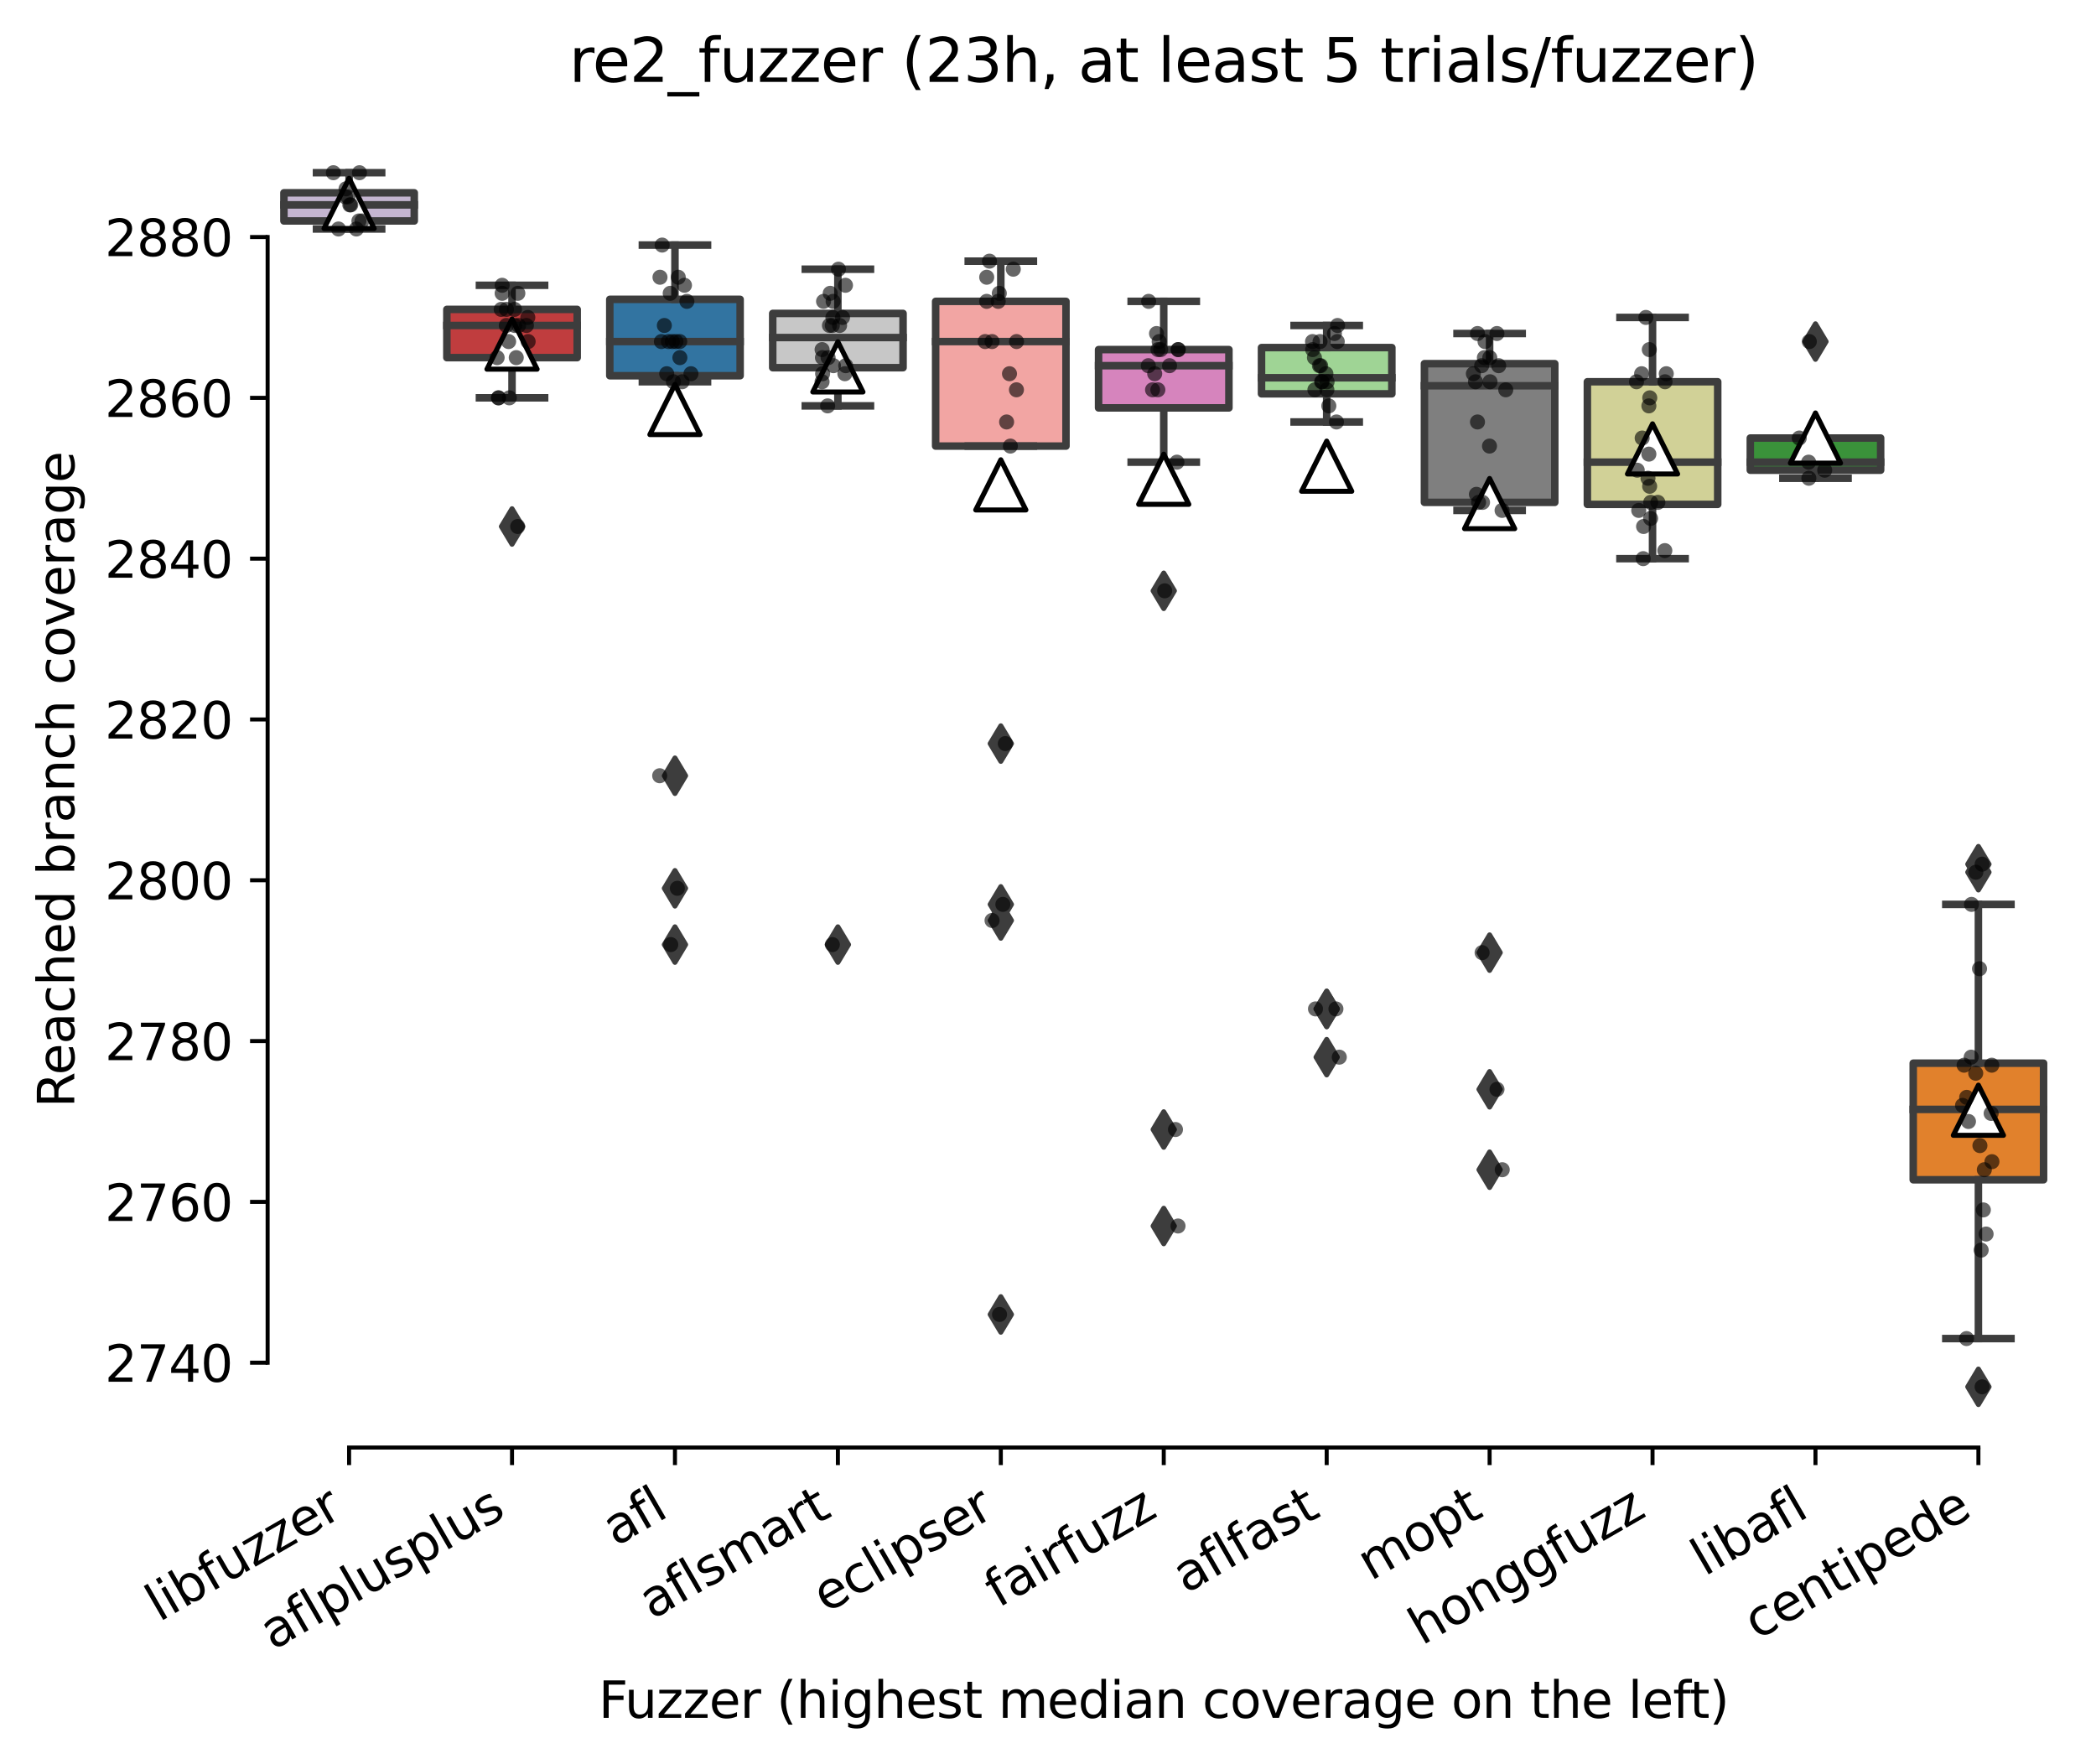<?xml version="1.0" encoding="utf-8" standalone="no"?>
<!DOCTYPE svg PUBLIC "-//W3C//DTD SVG 1.1//EN"
  "http://www.w3.org/Graphics/SVG/1.1/DTD/svg11.dtd">
<svg xmlns:xlink="http://www.w3.org/1999/xlink" width="417.648pt" height="351.576pt" viewBox="0 0 417.648 351.576" xmlns="http://www.w3.org/2000/svg" version="1.1">
 <defs>
  <style type="text/css">*{stroke-linejoin: round; stroke-linecap: butt}</style>
 </defs>
 <g id="figure_1">
  <g id="patch_1">
   <path d="M 0 351.576 
L 417.648 351.576 
L 417.648 0 
L 0 0 
z
" style="fill: #ffffff"/>
  </g>
  <g id="axes_1">
   <g id="patch_2">
    <path d="M 53.328 288.43 
L 410.448 288.43 
L 410.448 22.318 
L 53.328 22.318 
z
" style="fill: #ffffff"/>
   </g>
   <g id="patch_3">
    <path d="M 56.575 44.027 
L 82.547 44.027 
L 82.547 38.419 
L 56.575 38.419 
L 56.575 44.027 
z
" clip-path="url(#p887d9406d4)" style="fill: #c4b5d0; stroke: #3d3d3d; stroke-width: 1.5; stroke-linejoin: miter"/>
   </g>
   <g id="patch_4">
    <path d="M 89.04 71.263 
L 115.012 71.263 
L 115.012 61.65 
L 89.04 61.65 
L 89.04 71.263 
z
" clip-path="url(#p887d9406d4)" style="fill: #c03d3e; stroke: #3d3d3d; stroke-width: 1.5; stroke-linejoin: miter"/>
   </g>
   <g id="patch_5">
    <path d="M 121.506 74.868 
L 147.478 74.868 
L 147.478 59.648 
L 121.506 59.648 
L 121.506 74.868 
z
" clip-path="url(#p887d9406d4)" style="fill: #3274a1; stroke: #3d3d3d; stroke-width: 1.5; stroke-linejoin: miter"/>
   </g>
   <g id="patch_6">
    <path d="M 153.971 73.266 
L 179.943 73.266 
L 179.943 62.451 
L 153.971 62.451 
L 153.971 73.266 
z
" clip-path="url(#p887d9406d4)" style="fill: #c7c7c7; stroke: #3d3d3d; stroke-width: 1.5; stroke-linejoin: miter"/>
   </g>
   <g id="patch_7">
    <path d="M 186.436 88.886 
L 212.409 88.886 
L 212.409 60.048 
L 186.436 60.048 
L 186.436 88.886 
z
" clip-path="url(#p887d9406d4)" style="fill: #f2a5a3; stroke: #3d3d3d; stroke-width: 1.5; stroke-linejoin: miter"/>
   </g>
   <g id="patch_8">
    <path d="M 218.902 81.276 
L 244.874 81.276 
L 244.874 69.661 
L 218.902 69.661 
L 218.902 81.276 
z
" clip-path="url(#p887d9406d4)" style="fill: #d684bd; stroke: #3d3d3d; stroke-width: 1.5; stroke-linejoin: miter"/>
   </g>
   <g id="patch_9">
    <path d="M 251.367 78.472 
L 277.34 78.472 
L 277.34 69.26 
L 251.367 69.26 
L 251.367 78.472 
z
" clip-path="url(#p887d9406d4)" style="fill: #9fd495; stroke: #3d3d3d; stroke-width: 1.5; stroke-linejoin: miter"/>
   </g>
   <g id="patch_10">
    <path d="M 283.833 100.101 
L 309.805 100.101 
L 309.805 72.464 
L 283.833 72.464 
L 283.833 100.101 
z
" clip-path="url(#p887d9406d4)" style="fill: #7f7f7f; stroke: #3d3d3d; stroke-width: 1.5; stroke-linejoin: miter"/>
   </g>
   <g id="patch_11">
    <path d="M 316.298 100.502 
L 342.271 100.502 
L 342.271 76.069 
L 316.298 76.069 
L 316.298 100.502 
z
" clip-path="url(#p887d9406d4)" style="fill: #d1d197; stroke: #3d3d3d; stroke-width: 1.5; stroke-linejoin: miter"/>
   </g>
   <g id="patch_12">
    <path d="M 348.764 93.693 
L 374.736 93.693 
L 374.736 87.284 
L 348.764 87.284 
L 348.764 93.693 
z
" clip-path="url(#p887d9406d4)" style="fill: #3a923a; stroke: #3d3d3d; stroke-width: 1.5; stroke-linejoin: miter"/>
   </g>
   <g id="patch_13">
    <path d="M 381.229 235.08 
L 407.202 235.08 
L 407.202 211.849 
L 381.229 211.849 
L 381.229 235.08 
z
" clip-path="url(#p887d9406d4)" style="fill: #e1812c; stroke: #3d3d3d; stroke-width: 1.5; stroke-linejoin: miter"/>
   </g>
   <g id="matplotlib.axis_1">
    <g id="xtick_1">
     <g id="line2d_1">
      <defs>
       <path id="m17e0eee306" d="M 0 0 
L 0 3.5 
" style="stroke: #000000; stroke-width: 0.8"/>
      </defs>
      <g>
       <use xlink:href="#m17e0eee306" x="69.561" y="288.43" style="stroke: #000000; stroke-width: 0.8"/>
      </g>
     </g>
     <g id="text_1">
      <!-- libfuzzer -->
      <g transform="translate(31.695 323.272) rotate(-30) scale(0.1 -0.1)">
       <defs>
        <path id="DejaVuSans-6c" d="M 603 4863 
L 1178 4863 
L 1178 0 
L 603 0 
L 603 4863 
z
" transform="scale(0.016)"/>
        <path id="DejaVuSans-69" d="M 603 3500 
L 1178 3500 
L 1178 0 
L 603 0 
L 603 3500 
z
M 603 4863 
L 1178 4863 
L 1178 4134 
L 603 4134 
L 603 4863 
z
" transform="scale(0.016)"/>
        <path id="DejaVuSans-62" d="M 3116 1747 
Q 3116 2381 2855 2742 
Q 2594 3103 2138 3103 
Q 1681 3103 1420 2742 
Q 1159 2381 1159 1747 
Q 1159 1113 1420 752 
Q 1681 391 2138 391 
Q 2594 391 2855 752 
Q 3116 1113 3116 1747 
z
M 1159 2969 
Q 1341 3281 1617 3432 
Q 1894 3584 2278 3584 
Q 2916 3584 3314 3078 
Q 3713 2572 3713 1747 
Q 3713 922 3314 415 
Q 2916 -91 2278 -91 
Q 1894 -91 1617 61 
Q 1341 213 1159 525 
L 1159 0 
L 581 0 
L 581 4863 
L 1159 4863 
L 1159 2969 
z
" transform="scale(0.016)"/>
        <path id="DejaVuSans-66" d="M 2375 4863 
L 2375 4384 
L 1825 4384 
Q 1516 4384 1395 4259 
Q 1275 4134 1275 3809 
L 1275 3500 
L 2222 3500 
L 2222 3053 
L 1275 3053 
L 1275 0 
L 697 0 
L 697 3053 
L 147 3053 
L 147 3500 
L 697 3500 
L 697 3744 
Q 697 4328 969 4595 
Q 1241 4863 1831 4863 
L 2375 4863 
z
" transform="scale(0.016)"/>
        <path id="DejaVuSans-75" d="M 544 1381 
L 544 3500 
L 1119 3500 
L 1119 1403 
Q 1119 906 1312 657 
Q 1506 409 1894 409 
Q 2359 409 2629 706 
Q 2900 1003 2900 1516 
L 2900 3500 
L 3475 3500 
L 3475 0 
L 2900 0 
L 2900 538 
Q 2691 219 2414 64 
Q 2138 -91 1772 -91 
Q 1169 -91 856 284 
Q 544 659 544 1381 
z
M 1991 3584 
L 1991 3584 
z
" transform="scale(0.016)"/>
        <path id="DejaVuSans-7a" d="M 353 3500 
L 3084 3500 
L 3084 2975 
L 922 459 
L 3084 459 
L 3084 0 
L 275 0 
L 275 525 
L 2438 3041 
L 353 3041 
L 353 3500 
z
" transform="scale(0.016)"/>
        <path id="DejaVuSans-65" d="M 3597 1894 
L 3597 1613 
L 953 1613 
Q 991 1019 1311 708 
Q 1631 397 2203 397 
Q 2534 397 2845 478 
Q 3156 559 3463 722 
L 3463 178 
Q 3153 47 2828 -22 
Q 2503 -91 2169 -91 
Q 1331 -91 842 396 
Q 353 884 353 1716 
Q 353 2575 817 3079 
Q 1281 3584 2069 3584 
Q 2775 3584 3186 3129 
Q 3597 2675 3597 1894 
z
M 3022 2063 
Q 3016 2534 2758 2815 
Q 2500 3097 2075 3097 
Q 1594 3097 1305 2825 
Q 1016 2553 972 2059 
L 3022 2063 
z
" transform="scale(0.016)"/>
        <path id="DejaVuSans-72" d="M 2631 2963 
Q 2534 3019 2420 3045 
Q 2306 3072 2169 3072 
Q 1681 3072 1420 2755 
Q 1159 2438 1159 1844 
L 1159 0 
L 581 0 
L 581 3500 
L 1159 3500 
L 1159 2956 
Q 1341 3275 1631 3429 
Q 1922 3584 2338 3584 
Q 2397 3584 2469 3576 
Q 2541 3569 2628 3553 
L 2631 2963 
z
" transform="scale(0.016)"/>
       </defs>
       <use xlink:href="#DejaVuSans-6c"/>
       <use xlink:href="#DejaVuSans-69" x="27.783"/>
       <use xlink:href="#DejaVuSans-62" x="55.566"/>
       <use xlink:href="#DejaVuSans-66" x="119.043"/>
       <use xlink:href="#DejaVuSans-75" x="154.248"/>
       <use xlink:href="#DejaVuSans-7a" x="217.627"/>
       <use xlink:href="#DejaVuSans-7a" x="270.117"/>
       <use xlink:href="#DejaVuSans-65" x="322.607"/>
       <use xlink:href="#DejaVuSans-72" x="384.131"/>
      </g>
     </g>
    </g>
    <g id="xtick_2">
     <g id="line2d_2">
      <g>
       <use xlink:href="#m17e0eee306" x="102.026" y="288.43" style="stroke: #000000; stroke-width: 0.8"/>
      </g>
     </g>
     <g id="text_2">
      <!-- aflplusplus -->
      <g transform="translate(54.417 328.897) rotate(-30) scale(0.1 -0.1)">
       <defs>
        <path id="DejaVuSans-61" d="M 2194 1759 
Q 1497 1759 1228 1600 
Q 959 1441 959 1056 
Q 959 750 1161 570 
Q 1363 391 1709 391 
Q 2188 391 2477 730 
Q 2766 1069 2766 1631 
L 2766 1759 
L 2194 1759 
z
M 3341 1997 
L 3341 0 
L 2766 0 
L 2766 531 
Q 2569 213 2275 61 
Q 1981 -91 1556 -91 
Q 1019 -91 701 211 
Q 384 513 384 1019 
Q 384 1609 779 1909 
Q 1175 2209 1959 2209 
L 2766 2209 
L 2766 2266 
Q 2766 2663 2505 2880 
Q 2244 3097 1772 3097 
Q 1472 3097 1187 3025 
Q 903 2953 641 2809 
L 641 3341 
Q 956 3463 1253 3523 
Q 1550 3584 1831 3584 
Q 2591 3584 2966 3190 
Q 3341 2797 3341 1997 
z
" transform="scale(0.016)"/>
        <path id="DejaVuSans-70" d="M 1159 525 
L 1159 -1331 
L 581 -1331 
L 581 3500 
L 1159 3500 
L 1159 2969 
Q 1341 3281 1617 3432 
Q 1894 3584 2278 3584 
Q 2916 3584 3314 3078 
Q 3713 2572 3713 1747 
Q 3713 922 3314 415 
Q 2916 -91 2278 -91 
Q 1894 -91 1617 61 
Q 1341 213 1159 525 
z
M 3116 1747 
Q 3116 2381 2855 2742 
Q 2594 3103 2138 3103 
Q 1681 3103 1420 2742 
Q 1159 2381 1159 1747 
Q 1159 1113 1420 752 
Q 1681 391 2138 391 
Q 2594 391 2855 752 
Q 3116 1113 3116 1747 
z
" transform="scale(0.016)"/>
        <path id="DejaVuSans-73" d="M 2834 3397 
L 2834 2853 
Q 2591 2978 2328 3040 
Q 2066 3103 1784 3103 
Q 1356 3103 1142 2972 
Q 928 2841 928 2578 
Q 928 2378 1081 2264 
Q 1234 2150 1697 2047 
L 1894 2003 
Q 2506 1872 2764 1633 
Q 3022 1394 3022 966 
Q 3022 478 2636 193 
Q 2250 -91 1575 -91 
Q 1294 -91 989 -36 
Q 684 19 347 128 
L 347 722 
Q 666 556 975 473 
Q 1284 391 1588 391 
Q 1994 391 2212 530 
Q 2431 669 2431 922 
Q 2431 1156 2273 1281 
Q 2116 1406 1581 1522 
L 1381 1569 
Q 847 1681 609 1914 
Q 372 2147 372 2553 
Q 372 3047 722 3315 
Q 1072 3584 1716 3584 
Q 2034 3584 2315 3537 
Q 2597 3491 2834 3397 
z
" transform="scale(0.016)"/>
       </defs>
       <use xlink:href="#DejaVuSans-61"/>
       <use xlink:href="#DejaVuSans-66" x="61.279"/>
       <use xlink:href="#DejaVuSans-6c" x="96.484"/>
       <use xlink:href="#DejaVuSans-70" x="124.268"/>
       <use xlink:href="#DejaVuSans-6c" x="187.744"/>
       <use xlink:href="#DejaVuSans-75" x="215.527"/>
       <use xlink:href="#DejaVuSans-73" x="278.906"/>
       <use xlink:href="#DejaVuSans-70" x="331.006"/>
       <use xlink:href="#DejaVuSans-6c" x="394.482"/>
       <use xlink:href="#DejaVuSans-75" x="422.266"/>
       <use xlink:href="#DejaVuSans-73" x="485.645"/>
      </g>
     </g>
    </g>
    <g id="xtick_3">
     <g id="line2d_3">
      <g>
       <use xlink:href="#m17e0eee306" x="134.492" y="288.43" style="stroke: #000000; stroke-width: 0.8"/>
      </g>
     </g>
     <g id="text_3">
      <!-- afl -->
      <g transform="translate(122.69 308.224) rotate(-30) scale(0.1 -0.1)">
       <use xlink:href="#DejaVuSans-61"/>
       <use xlink:href="#DejaVuSans-66" x="61.279"/>
       <use xlink:href="#DejaVuSans-6c" x="96.484"/>
      </g>
     </g>
    </g>
    <g id="xtick_4">
     <g id="line2d_4">
      <g>
       <use xlink:href="#m17e0eee306" x="166.957" y="288.43" style="stroke: #000000; stroke-width: 0.8"/>
      </g>
     </g>
     <g id="text_4">
      <!-- aflsmart -->
      <g transform="translate(129.946 322.779) rotate(-30) scale(0.1 -0.1)">
       <defs>
        <path id="DejaVuSans-6d" d="M 3328 2828 
Q 3544 3216 3844 3400 
Q 4144 3584 4550 3584 
Q 5097 3584 5394 3201 
Q 5691 2819 5691 2113 
L 5691 0 
L 5113 0 
L 5113 2094 
Q 5113 2597 4934 2840 
Q 4756 3084 4391 3084 
Q 3944 3084 3684 2787 
Q 3425 2491 3425 1978 
L 3425 0 
L 2847 0 
L 2847 2094 
Q 2847 2600 2669 2842 
Q 2491 3084 2119 3084 
Q 1678 3084 1418 2786 
Q 1159 2488 1159 1978 
L 1159 0 
L 581 0 
L 581 3500 
L 1159 3500 
L 1159 2956 
Q 1356 3278 1631 3431 
Q 1906 3584 2284 3584 
Q 2666 3584 2933 3390 
Q 3200 3197 3328 2828 
z
" transform="scale(0.016)"/>
        <path id="DejaVuSans-74" d="M 1172 4494 
L 1172 3500 
L 2356 3500 
L 2356 3053 
L 1172 3053 
L 1172 1153 
Q 1172 725 1289 603 
Q 1406 481 1766 481 
L 2356 481 
L 2356 0 
L 1766 0 
Q 1100 0 847 248 
Q 594 497 594 1153 
L 594 3053 
L 172 3053 
L 172 3500 
L 594 3500 
L 594 4494 
L 1172 4494 
z
" transform="scale(0.016)"/>
       </defs>
       <use xlink:href="#DejaVuSans-61"/>
       <use xlink:href="#DejaVuSans-66" x="61.279"/>
       <use xlink:href="#DejaVuSans-6c" x="96.484"/>
       <use xlink:href="#DejaVuSans-73" x="124.268"/>
       <use xlink:href="#DejaVuSans-6d" x="176.367"/>
       <use xlink:href="#DejaVuSans-61" x="273.779"/>
       <use xlink:href="#DejaVuSans-72" x="335.059"/>
       <use xlink:href="#DejaVuSans-74" x="376.172"/>
      </g>
     </g>
    </g>
    <g id="xtick_5">
     <g id="line2d_5">
      <g>
       <use xlink:href="#m17e0eee306" x="199.423" y="288.43" style="stroke: #000000; stroke-width: 0.8"/>
      </g>
     </g>
     <g id="text_5">
      <!-- eclipser -->
      <g transform="translate(164.582 321.525) rotate(-30) scale(0.1 -0.1)">
       <defs>
        <path id="DejaVuSans-63" d="M 3122 3366 
L 3122 2828 
Q 2878 2963 2633 3030 
Q 2388 3097 2138 3097 
Q 1578 3097 1268 2742 
Q 959 2388 959 1747 
Q 959 1106 1268 751 
Q 1578 397 2138 397 
Q 2388 397 2633 464 
Q 2878 531 3122 666 
L 3122 134 
Q 2881 22 2623 -34 
Q 2366 -91 2075 -91 
Q 1284 -91 818 406 
Q 353 903 353 1747 
Q 353 2603 823 3093 
Q 1294 3584 2113 3584 
Q 2378 3584 2631 3529 
Q 2884 3475 3122 3366 
z
" transform="scale(0.016)"/>
       </defs>
       <use xlink:href="#DejaVuSans-65"/>
       <use xlink:href="#DejaVuSans-63" x="61.523"/>
       <use xlink:href="#DejaVuSans-6c" x="116.504"/>
       <use xlink:href="#DejaVuSans-69" x="144.287"/>
       <use xlink:href="#DejaVuSans-70" x="172.07"/>
       <use xlink:href="#DejaVuSans-73" x="235.547"/>
       <use xlink:href="#DejaVuSans-65" x="287.646"/>
       <use xlink:href="#DejaVuSans-72" x="349.17"/>
      </g>
     </g>
    </g>
    <g id="xtick_6">
     <g id="line2d_6">
      <g>
       <use xlink:href="#m17e0eee306" x="231.888" y="288.43" style="stroke: #000000; stroke-width: 0.8"/>
      </g>
     </g>
     <g id="text_6">
      <!-- fairfuzz -->
      <g transform="translate(198.899 320.457) rotate(-30) scale(0.1 -0.1)">
       <use xlink:href="#DejaVuSans-66"/>
       <use xlink:href="#DejaVuSans-61" x="35.205"/>
       <use xlink:href="#DejaVuSans-69" x="96.484"/>
       <use xlink:href="#DejaVuSans-72" x="124.268"/>
       <use xlink:href="#DejaVuSans-66" x="165.381"/>
       <use xlink:href="#DejaVuSans-75" x="200.586"/>
       <use xlink:href="#DejaVuSans-7a" x="263.965"/>
       <use xlink:href="#DejaVuSans-7a" x="316.455"/>
      </g>
     </g>
    </g>
    <g id="xtick_7">
     <g id="line2d_7">
      <g>
       <use xlink:href="#m17e0eee306" x="264.354" y="288.43" style="stroke: #000000; stroke-width: 0.8"/>
      </g>
     </g>
     <g id="text_7">
      <!-- aflfast -->
      <g transform="translate(236.29 317.613) rotate(-30) scale(0.1 -0.1)">
       <use xlink:href="#DejaVuSans-61"/>
       <use xlink:href="#DejaVuSans-66" x="61.279"/>
       <use xlink:href="#DejaVuSans-6c" x="96.484"/>
       <use xlink:href="#DejaVuSans-66" x="124.268"/>
       <use xlink:href="#DejaVuSans-61" x="159.473"/>
       <use xlink:href="#DejaVuSans-73" x="220.752"/>
       <use xlink:href="#DejaVuSans-74" x="272.852"/>
      </g>
     </g>
    </g>
    <g id="xtick_8">
     <g id="line2d_8">
      <g>
       <use xlink:href="#m17e0eee306" x="296.819" y="288.43" style="stroke: #000000; stroke-width: 0.8"/>
      </g>
     </g>
     <g id="text_8">
      <!-- mopt -->
      <g transform="translate(273.152 315.075) rotate(-30) scale(0.1 -0.1)">
       <defs>
        <path id="DejaVuSans-6f" d="M 1959 3097 
Q 1497 3097 1228 2736 
Q 959 2375 959 1747 
Q 959 1119 1226 758 
Q 1494 397 1959 397 
Q 2419 397 2687 759 
Q 2956 1122 2956 1747 
Q 2956 2369 2687 2733 
Q 2419 3097 1959 3097 
z
M 1959 3584 
Q 2709 3584 3137 3096 
Q 3566 2609 3566 1747 
Q 3566 888 3137 398 
Q 2709 -91 1959 -91 
Q 1206 -91 779 398 
Q 353 888 353 1747 
Q 353 2609 779 3096 
Q 1206 3584 1959 3584 
z
" transform="scale(0.016)"/>
       </defs>
       <use xlink:href="#DejaVuSans-6d"/>
       <use xlink:href="#DejaVuSans-6f" x="97.412"/>
       <use xlink:href="#DejaVuSans-70" x="158.594"/>
       <use xlink:href="#DejaVuSans-74" x="222.07"/>
      </g>
     </g>
    </g>
    <g id="xtick_9">
     <g id="line2d_9">
      <g>
       <use xlink:href="#m17e0eee306" x="329.284" y="288.43" style="stroke: #000000; stroke-width: 0.8"/>
      </g>
     </g>
     <g id="text_9">
      <!-- honggfuzz -->
      <g transform="translate(283.345 327.933) rotate(-30) scale(0.1 -0.1)">
       <defs>
        <path id="DejaVuSans-68" d="M 3513 2113 
L 3513 0 
L 2938 0 
L 2938 2094 
Q 2938 2591 2744 2837 
Q 2550 3084 2163 3084 
Q 1697 3084 1428 2787 
Q 1159 2491 1159 1978 
L 1159 0 
L 581 0 
L 581 4863 
L 1159 4863 
L 1159 2956 
Q 1366 3272 1645 3428 
Q 1925 3584 2291 3584 
Q 2894 3584 3203 3211 
Q 3513 2838 3513 2113 
z
" transform="scale(0.016)"/>
        <path id="DejaVuSans-6e" d="M 3513 2113 
L 3513 0 
L 2938 0 
L 2938 2094 
Q 2938 2591 2744 2837 
Q 2550 3084 2163 3084 
Q 1697 3084 1428 2787 
Q 1159 2491 1159 1978 
L 1159 0 
L 581 0 
L 581 3500 
L 1159 3500 
L 1159 2956 
Q 1366 3272 1645 3428 
Q 1925 3584 2291 3584 
Q 2894 3584 3203 3211 
Q 3513 2838 3513 2113 
z
" transform="scale(0.016)"/>
        <path id="DejaVuSans-67" d="M 2906 1791 
Q 2906 2416 2648 2759 
Q 2391 3103 1925 3103 
Q 1463 3103 1205 2759 
Q 947 2416 947 1791 
Q 947 1169 1205 825 
Q 1463 481 1925 481 
Q 2391 481 2648 825 
Q 2906 1169 2906 1791 
z
M 3481 434 
Q 3481 -459 3084 -895 
Q 2688 -1331 1869 -1331 
Q 1566 -1331 1297 -1286 
Q 1028 -1241 775 -1147 
L 775 -588 
Q 1028 -725 1275 -790 
Q 1522 -856 1778 -856 
Q 2344 -856 2625 -561 
Q 2906 -266 2906 331 
L 2906 616 
Q 2728 306 2450 153 
Q 2172 0 1784 0 
Q 1141 0 747 490 
Q 353 981 353 1791 
Q 353 2603 747 3093 
Q 1141 3584 1784 3584 
Q 2172 3584 2450 3431 
Q 2728 3278 2906 2969 
L 2906 3500 
L 3481 3500 
L 3481 434 
z
" transform="scale(0.016)"/>
       </defs>
       <use xlink:href="#DejaVuSans-68"/>
       <use xlink:href="#DejaVuSans-6f" x="63.379"/>
       <use xlink:href="#DejaVuSans-6e" x="124.561"/>
       <use xlink:href="#DejaVuSans-67" x="187.939"/>
       <use xlink:href="#DejaVuSans-67" x="251.416"/>
       <use xlink:href="#DejaVuSans-66" x="314.893"/>
       <use xlink:href="#DejaVuSans-75" x="350.098"/>
       <use xlink:href="#DejaVuSans-7a" x="413.477"/>
       <use xlink:href="#DejaVuSans-7a" x="465.967"/>
      </g>
     </g>
    </g>
    <g id="xtick_10">
     <g id="line2d_10">
      <g>
       <use xlink:href="#m17e0eee306" x="361.75" y="288.43" style="stroke: #000000; stroke-width: 0.8"/>
      </g>
     </g>
     <g id="text_10">
      <!-- libafl -->
      <g transform="translate(339.639 314.176) rotate(-30) scale(0.1 -0.1)">
       <use xlink:href="#DejaVuSans-6c"/>
       <use xlink:href="#DejaVuSans-69" x="27.783"/>
       <use xlink:href="#DejaVuSans-62" x="55.566"/>
       <use xlink:href="#DejaVuSans-61" x="119.043"/>
       <use xlink:href="#DejaVuSans-66" x="180.322"/>
       <use xlink:href="#DejaVuSans-6c" x="215.527"/>
      </g>
     </g>
    </g>
    <g id="xtick_11">
     <g id="line2d_11">
      <g>
       <use xlink:href="#m17e0eee306" x="394.215" y="288.43" style="stroke: #000000; stroke-width: 0.8"/>
      </g>
     </g>
     <g id="text_11">
      <!-- centipede -->
      <g transform="translate(350.142 326.856) rotate(-30) scale(0.1 -0.1)">
       <defs>
        <path id="DejaVuSans-64" d="M 2906 2969 
L 2906 4863 
L 3481 4863 
L 3481 0 
L 2906 0 
L 2906 525 
Q 2725 213 2448 61 
Q 2172 -91 1784 -91 
Q 1150 -91 751 415 
Q 353 922 353 1747 
Q 353 2572 751 3078 
Q 1150 3584 1784 3584 
Q 2172 3584 2448 3432 
Q 2725 3281 2906 2969 
z
M 947 1747 
Q 947 1113 1208 752 
Q 1469 391 1925 391 
Q 2381 391 2643 752 
Q 2906 1113 2906 1747 
Q 2906 2381 2643 2742 
Q 2381 3103 1925 3103 
Q 1469 3103 1208 2742 
Q 947 2381 947 1747 
z
" transform="scale(0.016)"/>
       </defs>
       <use xlink:href="#DejaVuSans-63"/>
       <use xlink:href="#DejaVuSans-65" x="54.98"/>
       <use xlink:href="#DejaVuSans-6e" x="116.504"/>
       <use xlink:href="#DejaVuSans-74" x="179.883"/>
       <use xlink:href="#DejaVuSans-69" x="219.092"/>
       <use xlink:href="#DejaVuSans-70" x="246.875"/>
       <use xlink:href="#DejaVuSans-65" x="310.352"/>
       <use xlink:href="#DejaVuSans-64" x="371.875"/>
       <use xlink:href="#DejaVuSans-65" x="435.352"/>
      </g>
     </g>
    </g>
    <g id="text_12">
     <!-- Fuzzer (highest median coverage on the left) -->
     <g transform="translate(119.27 342.297) scale(0.1 -0.1)">
      <defs>
       <path id="DejaVuSans-46" d="M 628 4666 
L 3309 4666 
L 3309 4134 
L 1259 4134 
L 1259 2759 
L 3109 2759 
L 3109 2228 
L 1259 2228 
L 1259 0 
L 628 0 
L 628 4666 
z
" transform="scale(0.016)"/>
       <path id="DejaVuSans-20" transform="scale(0.016)"/>
       <path id="DejaVuSans-28" d="M 1984 4856 
Q 1566 4138 1362 3434 
Q 1159 2731 1159 2009 
Q 1159 1288 1364 580 
Q 1569 -128 1984 -844 
L 1484 -844 
Q 1016 -109 783 600 
Q 550 1309 550 2009 
Q 550 2706 781 3412 
Q 1013 4119 1484 4856 
L 1984 4856 
z
" transform="scale(0.016)"/>
       <path id="DejaVuSans-76" d="M 191 3500 
L 800 3500 
L 1894 563 
L 2988 3500 
L 3597 3500 
L 2284 0 
L 1503 0 
L 191 3500 
z
" transform="scale(0.016)"/>
       <path id="DejaVuSans-29" d="M 513 4856 
L 1013 4856 
Q 1481 4119 1714 3412 
Q 1947 2706 1947 2009 
Q 1947 1309 1714 600 
Q 1481 -109 1013 -844 
L 513 -844 
Q 928 -128 1133 580 
Q 1338 1288 1338 2009 
Q 1338 2731 1133 3434 
Q 928 4138 513 4856 
z
" transform="scale(0.016)"/>
      </defs>
      <use xlink:href="#DejaVuSans-46"/>
      <use xlink:href="#DejaVuSans-75" x="52.02"/>
      <use xlink:href="#DejaVuSans-7a" x="115.398"/>
      <use xlink:href="#DejaVuSans-7a" x="167.889"/>
      <use xlink:href="#DejaVuSans-65" x="220.379"/>
      <use xlink:href="#DejaVuSans-72" x="281.902"/>
      <use xlink:href="#DejaVuSans-20" x="323.016"/>
      <use xlink:href="#DejaVuSans-28" x="354.803"/>
      <use xlink:href="#DejaVuSans-68" x="393.816"/>
      <use xlink:href="#DejaVuSans-69" x="457.195"/>
      <use xlink:href="#DejaVuSans-67" x="484.979"/>
      <use xlink:href="#DejaVuSans-68" x="548.455"/>
      <use xlink:href="#DejaVuSans-65" x="611.834"/>
      <use xlink:href="#DejaVuSans-73" x="673.357"/>
      <use xlink:href="#DejaVuSans-74" x="725.457"/>
      <use xlink:href="#DejaVuSans-20" x="764.666"/>
      <use xlink:href="#DejaVuSans-6d" x="796.453"/>
      <use xlink:href="#DejaVuSans-65" x="893.865"/>
      <use xlink:href="#DejaVuSans-64" x="955.389"/>
      <use xlink:href="#DejaVuSans-69" x="1018.865"/>
      <use xlink:href="#DejaVuSans-61" x="1046.648"/>
      <use xlink:href="#DejaVuSans-6e" x="1107.928"/>
      <use xlink:href="#DejaVuSans-20" x="1171.307"/>
      <use xlink:href="#DejaVuSans-63" x="1203.094"/>
      <use xlink:href="#DejaVuSans-6f" x="1258.074"/>
      <use xlink:href="#DejaVuSans-76" x="1319.256"/>
      <use xlink:href="#DejaVuSans-65" x="1378.436"/>
      <use xlink:href="#DejaVuSans-72" x="1439.959"/>
      <use xlink:href="#DejaVuSans-61" x="1481.072"/>
      <use xlink:href="#DejaVuSans-67" x="1542.352"/>
      <use xlink:href="#DejaVuSans-65" x="1605.828"/>
      <use xlink:href="#DejaVuSans-20" x="1667.352"/>
      <use xlink:href="#DejaVuSans-6f" x="1699.139"/>
      <use xlink:href="#DejaVuSans-6e" x="1760.32"/>
      <use xlink:href="#DejaVuSans-20" x="1823.699"/>
      <use xlink:href="#DejaVuSans-74" x="1855.486"/>
      <use xlink:href="#DejaVuSans-68" x="1894.695"/>
      <use xlink:href="#DejaVuSans-65" x="1958.074"/>
      <use xlink:href="#DejaVuSans-20" x="2019.598"/>
      <use xlink:href="#DejaVuSans-6c" x="2051.385"/>
      <use xlink:href="#DejaVuSans-65" x="2079.168"/>
      <use xlink:href="#DejaVuSans-66" x="2140.691"/>
      <use xlink:href="#DejaVuSans-74" x="2174.146"/>
      <use xlink:href="#DejaVuSans-29" x="2213.355"/>
     </g>
    </g>
   </g>
   <g id="matplotlib.axis_2">
    <g id="ytick_1">
     <g id="line2d_12">
      <defs>
       <path id="m8bedd47100" d="M 0 0 
L -3.5 0 
" style="stroke: #000000; stroke-width: 0.8"/>
      </defs>
      <g>
       <use xlink:href="#m8bedd47100" x="53.328" y="271.528" style="stroke: #000000; stroke-width: 0.8"/>
      </g>
     </g>
     <g id="text_13">
      <!-- 2740 -->
      <g transform="translate(20.878 275.327) scale(0.1 -0.1)">
       <defs>
        <path id="DejaVuSans-32" d="M 1228 531 
L 3431 531 
L 3431 0 
L 469 0 
L 469 531 
Q 828 903 1448 1529 
Q 2069 2156 2228 2338 
Q 2531 2678 2651 2914 
Q 2772 3150 2772 3378 
Q 2772 3750 2511 3984 
Q 2250 4219 1831 4219 
Q 1534 4219 1204 4116 
Q 875 4013 500 3803 
L 500 4441 
Q 881 4594 1212 4672 
Q 1544 4750 1819 4750 
Q 2544 4750 2975 4387 
Q 3406 4025 3406 3419 
Q 3406 3131 3298 2873 
Q 3191 2616 2906 2266 
Q 2828 2175 2409 1742 
Q 1991 1309 1228 531 
z
" transform="scale(0.016)"/>
        <path id="DejaVuSans-37" d="M 525 4666 
L 3525 4666 
L 3525 4397 
L 1831 0 
L 1172 0 
L 2766 4134 
L 525 4134 
L 525 4666 
z
" transform="scale(0.016)"/>
        <path id="DejaVuSans-34" d="M 2419 4116 
L 825 1625 
L 2419 1625 
L 2419 4116 
z
M 2253 4666 
L 3047 4666 
L 3047 1625 
L 3713 1625 
L 3713 1100 
L 3047 1100 
L 3047 0 
L 2419 0 
L 2419 1100 
L 313 1100 
L 313 1709 
L 2253 4666 
z
" transform="scale(0.016)"/>
        <path id="DejaVuSans-30" d="M 2034 4250 
Q 1547 4250 1301 3770 
Q 1056 3291 1056 2328 
Q 1056 1369 1301 889 
Q 1547 409 2034 409 
Q 2525 409 2770 889 
Q 3016 1369 3016 2328 
Q 3016 3291 2770 3770 
Q 2525 4250 2034 4250 
z
M 2034 4750 
Q 2819 4750 3233 4129 
Q 3647 3509 3647 2328 
Q 3647 1150 3233 529 
Q 2819 -91 2034 -91 
Q 1250 -91 836 529 
Q 422 1150 422 2328 
Q 422 3509 836 4129 
Q 1250 4750 2034 4750 
z
" transform="scale(0.016)"/>
       </defs>
       <use xlink:href="#DejaVuSans-32"/>
       <use xlink:href="#DejaVuSans-37" x="63.623"/>
       <use xlink:href="#DejaVuSans-34" x="127.246"/>
       <use xlink:href="#DejaVuSans-30" x="190.869"/>
      </g>
     </g>
    </g>
    <g id="ytick_2">
     <g id="line2d_13">
      <g>
       <use xlink:href="#m8bedd47100" x="53.328" y="239.485" style="stroke: #000000; stroke-width: 0.8"/>
      </g>
     </g>
     <g id="text_14">
      <!-- 2760 -->
      <g transform="translate(20.878 243.285) scale(0.1 -0.1)">
       <defs>
        <path id="DejaVuSans-36" d="M 2113 2584 
Q 1688 2584 1439 2293 
Q 1191 2003 1191 1497 
Q 1191 994 1439 701 
Q 1688 409 2113 409 
Q 2538 409 2786 701 
Q 3034 994 3034 1497 
Q 3034 2003 2786 2293 
Q 2538 2584 2113 2584 
z
M 3366 4563 
L 3366 3988 
Q 3128 4100 2886 4159 
Q 2644 4219 2406 4219 
Q 1781 4219 1451 3797 
Q 1122 3375 1075 2522 
Q 1259 2794 1537 2939 
Q 1816 3084 2150 3084 
Q 2853 3084 3261 2657 
Q 3669 2231 3669 1497 
Q 3669 778 3244 343 
Q 2819 -91 2113 -91 
Q 1303 -91 875 529 
Q 447 1150 447 2328 
Q 447 3434 972 4092 
Q 1497 4750 2381 4750 
Q 2619 4750 2861 4703 
Q 3103 4656 3366 4563 
z
" transform="scale(0.016)"/>
       </defs>
       <use xlink:href="#DejaVuSans-32"/>
       <use xlink:href="#DejaVuSans-37" x="63.623"/>
       <use xlink:href="#DejaVuSans-36" x="127.246"/>
       <use xlink:href="#DejaVuSans-30" x="190.869"/>
      </g>
     </g>
    </g>
    <g id="ytick_3">
     <g id="line2d_14">
      <g>
       <use xlink:href="#m8bedd47100" x="53.328" y="207.443" style="stroke: #000000; stroke-width: 0.8"/>
      </g>
     </g>
     <g id="text_15">
      <!-- 2780 -->
      <g transform="translate(20.878 211.242) scale(0.1 -0.1)">
       <defs>
        <path id="DejaVuSans-38" d="M 2034 2216 
Q 1584 2216 1326 1975 
Q 1069 1734 1069 1313 
Q 1069 891 1326 650 
Q 1584 409 2034 409 
Q 2484 409 2743 651 
Q 3003 894 3003 1313 
Q 3003 1734 2745 1975 
Q 2488 2216 2034 2216 
z
M 1403 2484 
Q 997 2584 770 2862 
Q 544 3141 544 3541 
Q 544 4100 942 4425 
Q 1341 4750 2034 4750 
Q 2731 4750 3128 4425 
Q 3525 4100 3525 3541 
Q 3525 3141 3298 2862 
Q 3072 2584 2669 2484 
Q 3125 2378 3379 2068 
Q 3634 1759 3634 1313 
Q 3634 634 3220 271 
Q 2806 -91 2034 -91 
Q 1263 -91 848 271 
Q 434 634 434 1313 
Q 434 1759 690 2068 
Q 947 2378 1403 2484 
z
M 1172 3481 
Q 1172 3119 1398 2916 
Q 1625 2713 2034 2713 
Q 2441 2713 2670 2916 
Q 2900 3119 2900 3481 
Q 2900 3844 2670 4047 
Q 2441 4250 2034 4250 
Q 1625 4250 1398 4047 
Q 1172 3844 1172 3481 
z
" transform="scale(0.016)"/>
       </defs>
       <use xlink:href="#DejaVuSans-32"/>
       <use xlink:href="#DejaVuSans-37" x="63.623"/>
       <use xlink:href="#DejaVuSans-38" x="127.246"/>
       <use xlink:href="#DejaVuSans-30" x="190.869"/>
      </g>
     </g>
    </g>
    <g id="ytick_4">
     <g id="line2d_15">
      <g>
       <use xlink:href="#m8bedd47100" x="53.328" y="175.401" style="stroke: #000000; stroke-width: 0.8"/>
      </g>
     </g>
     <g id="text_16">
      <!-- 2800 -->
      <g transform="translate(20.878 179.2) scale(0.1 -0.1)">
       <use xlink:href="#DejaVuSans-32"/>
       <use xlink:href="#DejaVuSans-38" x="63.623"/>
       <use xlink:href="#DejaVuSans-30" x="127.246"/>
       <use xlink:href="#DejaVuSans-30" x="190.869"/>
      </g>
     </g>
    </g>
    <g id="ytick_5">
     <g id="line2d_16">
      <g>
       <use xlink:href="#m8bedd47100" x="53.328" y="143.358" style="stroke: #000000; stroke-width: 0.8"/>
      </g>
     </g>
     <g id="text_17">
      <!-- 2820 -->
      <g transform="translate(20.878 147.157) scale(0.1 -0.1)">
       <use xlink:href="#DejaVuSans-32"/>
       <use xlink:href="#DejaVuSans-38" x="63.623"/>
       <use xlink:href="#DejaVuSans-32" x="127.246"/>
       <use xlink:href="#DejaVuSans-30" x="190.869"/>
      </g>
     </g>
    </g>
    <g id="ytick_6">
     <g id="line2d_17">
      <g>
       <use xlink:href="#m8bedd47100" x="53.328" y="111.316" style="stroke: #000000; stroke-width: 0.8"/>
      </g>
     </g>
     <g id="text_18">
      <!-- 2840 -->
      <g transform="translate(20.878 115.115) scale(0.1 -0.1)">
       <use xlink:href="#DejaVuSans-32"/>
       <use xlink:href="#DejaVuSans-38" x="63.623"/>
       <use xlink:href="#DejaVuSans-34" x="127.246"/>
       <use xlink:href="#DejaVuSans-30" x="190.869"/>
      </g>
     </g>
    </g>
    <g id="ytick_7">
     <g id="line2d_18">
      <g>
       <use xlink:href="#m8bedd47100" x="53.328" y="79.273" style="stroke: #000000; stroke-width: 0.8"/>
      </g>
     </g>
     <g id="text_19">
      <!-- 2860 -->
      <g transform="translate(20.878 83.073) scale(0.1 -0.1)">
       <use xlink:href="#DejaVuSans-32"/>
       <use xlink:href="#DejaVuSans-38" x="63.623"/>
       <use xlink:href="#DejaVuSans-36" x="127.246"/>
       <use xlink:href="#DejaVuSans-30" x="190.869"/>
      </g>
     </g>
    </g>
    <g id="ytick_8">
     <g id="line2d_19">
      <g>
       <use xlink:href="#m8bedd47100" x="53.328" y="47.231" style="stroke: #000000; stroke-width: 0.8"/>
      </g>
     </g>
     <g id="text_20">
      <!-- 2880 -->
      <g transform="translate(20.878 51.03) scale(0.1 -0.1)">
       <use xlink:href="#DejaVuSans-32"/>
       <use xlink:href="#DejaVuSans-38" x="63.623"/>
       <use xlink:href="#DejaVuSans-38" x="127.246"/>
       <use xlink:href="#DejaVuSans-30" x="190.869"/>
      </g>
     </g>
    </g>
    <g id="text_21">
     <!-- Reached branch coverage -->
     <g transform="translate(14.798 220.706) rotate(-90) scale(0.1 -0.1)">
      <defs>
       <path id="DejaVuSans-52" d="M 2841 2188 
Q 3044 2119 3236 1894 
Q 3428 1669 3622 1275 
L 4263 0 
L 3584 0 
L 2988 1197 
Q 2756 1666 2539 1819 
Q 2322 1972 1947 1972 
L 1259 1972 
L 1259 0 
L 628 0 
L 628 4666 
L 2053 4666 
Q 2853 4666 3247 4331 
Q 3641 3997 3641 3322 
Q 3641 2881 3436 2590 
Q 3231 2300 2841 2188 
z
M 1259 4147 
L 1259 2491 
L 2053 2491 
Q 2509 2491 2742 2702 
Q 2975 2913 2975 3322 
Q 2975 3731 2742 3939 
Q 2509 4147 2053 4147 
L 1259 4147 
z
" transform="scale(0.016)"/>
      </defs>
      <use xlink:href="#DejaVuSans-52"/>
      <use xlink:href="#DejaVuSans-65" x="64.982"/>
      <use xlink:href="#DejaVuSans-61" x="126.506"/>
      <use xlink:href="#DejaVuSans-63" x="187.785"/>
      <use xlink:href="#DejaVuSans-68" x="242.766"/>
      <use xlink:href="#DejaVuSans-65" x="306.145"/>
      <use xlink:href="#DejaVuSans-64" x="367.668"/>
      <use xlink:href="#DejaVuSans-20" x="431.145"/>
      <use xlink:href="#DejaVuSans-62" x="462.932"/>
      <use xlink:href="#DejaVuSans-72" x="526.408"/>
      <use xlink:href="#DejaVuSans-61" x="567.521"/>
      <use xlink:href="#DejaVuSans-6e" x="628.801"/>
      <use xlink:href="#DejaVuSans-63" x="692.18"/>
      <use xlink:href="#DejaVuSans-68" x="747.16"/>
      <use xlink:href="#DejaVuSans-20" x="810.539"/>
      <use xlink:href="#DejaVuSans-63" x="842.326"/>
      <use xlink:href="#DejaVuSans-6f" x="897.307"/>
      <use xlink:href="#DejaVuSans-76" x="958.488"/>
      <use xlink:href="#DejaVuSans-65" x="1017.668"/>
      <use xlink:href="#DejaVuSans-72" x="1079.191"/>
      <use xlink:href="#DejaVuSans-61" x="1120.305"/>
      <use xlink:href="#DejaVuSans-67" x="1181.584"/>
      <use xlink:href="#DejaVuSans-65" x="1245.061"/>
     </g>
    </g>
   </g>
   <g id="line2d_20">
    <path d="M 69.561 44.027 
L 69.561 45.629 
" clip-path="url(#p887d9406d4)" style="fill: none; stroke: #3d3d3d; stroke-width: 1.5; stroke-linecap: square"/>
   </g>
   <g id="line2d_21">
    <path d="M 69.561 38.419 
L 69.561 34.414 
" clip-path="url(#p887d9406d4)" style="fill: none; stroke: #3d3d3d; stroke-width: 1.5; stroke-linecap: square"/>
   </g>
   <g id="line2d_22">
    <path d="M 63.068 45.629 
L 76.054 45.629 
" clip-path="url(#p887d9406d4)" style="fill: none; stroke: #3d3d3d; stroke-width: 1.5; stroke-linecap: square"/>
   </g>
   <g id="line2d_23">
    <path d="M 63.068 34.414 
L 76.054 34.414 
" clip-path="url(#p887d9406d4)" style="fill: none; stroke: #3d3d3d; stroke-width: 1.5; stroke-linecap: square"/>
   </g>
   <g id="line2d_24"/>
   <g id="line2d_25">
    <path d="M 102.026 71.263 
L 102.026 79.273 
" clip-path="url(#p887d9406d4)" style="fill: none; stroke: #3d3d3d; stroke-width: 1.5; stroke-linecap: square"/>
   </g>
   <g id="line2d_26">
    <path d="M 102.026 61.65 
L 102.026 56.844 
" clip-path="url(#p887d9406d4)" style="fill: none; stroke: #3d3d3d; stroke-width: 1.5; stroke-linecap: square"/>
   </g>
   <g id="line2d_27">
    <path d="M 95.533 79.273 
L 108.519 79.273 
" clip-path="url(#p887d9406d4)" style="fill: none; stroke: #3d3d3d; stroke-width: 1.5; stroke-linecap: square"/>
   </g>
   <g id="line2d_28">
    <path d="M 95.533 56.844 
L 108.519 56.844 
" clip-path="url(#p887d9406d4)" style="fill: none; stroke: #3d3d3d; stroke-width: 1.5; stroke-linecap: square"/>
   </g>
   <g id="line2d_29">
    <defs>
     <path id="md16f5930d3" d="M -0 3.536 
L 2.121 0 
L -0 -3.536 
L -2.121 -0 
z
" style="stroke: #3d3d3d; stroke-linejoin: miter"/>
    </defs>
    <g clip-path="url(#p887d9406d4)">
     <use xlink:href="#md16f5930d3" x="102.026" y="104.907" style="fill: #3d3d3d; stroke: #3d3d3d; stroke-linejoin: miter"/>
    </g>
   </g>
   <g id="line2d_30">
    <path d="M 134.492 74.868 
L 134.492 76.069 
" clip-path="url(#p887d9406d4)" style="fill: none; stroke: #3d3d3d; stroke-width: 1.5; stroke-linecap: square"/>
   </g>
   <g id="line2d_31">
    <path d="M 134.492 59.648 
L 134.492 48.833 
" clip-path="url(#p887d9406d4)" style="fill: none; stroke: #3d3d3d; stroke-width: 1.5; stroke-linecap: square"/>
   </g>
   <g id="line2d_32">
    <path d="M 127.999 76.069 
L 140.985 76.069 
" clip-path="url(#p887d9406d4)" style="fill: none; stroke: #3d3d3d; stroke-width: 1.5; stroke-linecap: square"/>
   </g>
   <g id="line2d_33">
    <path d="M 127.999 48.833 
L 140.985 48.833 
" clip-path="url(#p887d9406d4)" style="fill: none; stroke: #3d3d3d; stroke-width: 1.5; stroke-linecap: square"/>
   </g>
   <g id="line2d_34">
    <g clip-path="url(#p887d9406d4)">
     <use xlink:href="#md16f5930d3" x="134.492" y="177.003" style="fill: #3d3d3d; stroke: #3d3d3d; stroke-linejoin: miter"/>
     <use xlink:href="#md16f5930d3" x="134.492" y="154.573" style="fill: #3d3d3d; stroke: #3d3d3d; stroke-linejoin: miter"/>
     <use xlink:href="#md16f5930d3" x="134.492" y="188.218" style="fill: #3d3d3d; stroke: #3d3d3d; stroke-linejoin: miter"/>
    </g>
   </g>
   <g id="line2d_35">
    <path d="M 166.957 73.266 
L 166.957 80.876 
" clip-path="url(#p887d9406d4)" style="fill: none; stroke: #3d3d3d; stroke-width: 1.5; stroke-linecap: square"/>
   </g>
   <g id="line2d_36">
    <path d="M 166.957 62.451 
L 166.957 53.64 
" clip-path="url(#p887d9406d4)" style="fill: none; stroke: #3d3d3d; stroke-width: 1.5; stroke-linecap: square"/>
   </g>
   <g id="line2d_37">
    <path d="M 160.464 80.876 
L 173.45 80.876 
" clip-path="url(#p887d9406d4)" style="fill: none; stroke: #3d3d3d; stroke-width: 1.5; stroke-linecap: square"/>
   </g>
   <g id="line2d_38">
    <path d="M 160.464 53.64 
L 173.45 53.64 
" clip-path="url(#p887d9406d4)" style="fill: none; stroke: #3d3d3d; stroke-width: 1.5; stroke-linecap: square"/>
   </g>
   <g id="line2d_39">
    <g clip-path="url(#p887d9406d4)">
     <use xlink:href="#md16f5930d3" x="166.957" y="188.218" style="fill: #3d3d3d; stroke: #3d3d3d; stroke-linejoin: miter"/>
    </g>
   </g>
   <g id="line2d_40">
    <path d="M 199.423 88.886 
L 199.423 88.886 
" clip-path="url(#p887d9406d4)" style="fill: none; stroke: #3d3d3d; stroke-width: 1.5; stroke-linecap: square"/>
   </g>
   <g id="line2d_41">
    <path d="M 199.423 60.048 
L 199.423 52.037 
" clip-path="url(#p887d9406d4)" style="fill: none; stroke: #3d3d3d; stroke-width: 1.5; stroke-linecap: square"/>
   </g>
   <g id="line2d_42">
    <path d="M 192.93 88.886 
L 205.916 88.886 
" clip-path="url(#p887d9406d4)" style="fill: none; stroke: #3d3d3d; stroke-width: 1.5; stroke-linecap: square"/>
   </g>
   <g id="line2d_43">
    <path d="M 192.93 52.037 
L 205.916 52.037 
" clip-path="url(#p887d9406d4)" style="fill: none; stroke: #3d3d3d; stroke-width: 1.5; stroke-linecap: square"/>
   </g>
   <g id="line2d_44">
    <g clip-path="url(#p887d9406d4)">
     <use xlink:href="#md16f5930d3" x="199.423" y="261.915" style="fill: #3d3d3d; stroke: #3d3d3d; stroke-linejoin: miter"/>
     <use xlink:href="#md16f5930d3" x="199.423" y="148.165" style="fill: #3d3d3d; stroke: #3d3d3d; stroke-linejoin: miter"/>
     <use xlink:href="#md16f5930d3" x="199.423" y="180.207" style="fill: #3d3d3d; stroke: #3d3d3d; stroke-linejoin: miter"/>
     <use xlink:href="#md16f5930d3" x="199.423" y="183.411" style="fill: #3d3d3d; stroke: #3d3d3d; stroke-linejoin: miter"/>
    </g>
   </g>
   <g id="line2d_45">
    <path d="M 231.888 81.276 
L 231.888 92.09 
" clip-path="url(#p887d9406d4)" style="fill: none; stroke: #3d3d3d; stroke-width: 1.5; stroke-linecap: square"/>
   </g>
   <g id="line2d_46">
    <path d="M 231.888 69.661 
L 231.888 60.048 
" clip-path="url(#p887d9406d4)" style="fill: none; stroke: #3d3d3d; stroke-width: 1.5; stroke-linecap: square"/>
   </g>
   <g id="line2d_47">
    <path d="M 225.395 92.09 
L 238.381 92.09 
" clip-path="url(#p887d9406d4)" style="fill: none; stroke: #3d3d3d; stroke-width: 1.5; stroke-linecap: square"/>
   </g>
   <g id="line2d_48">
    <path d="M 225.395 60.048 
L 238.381 60.048 
" clip-path="url(#p887d9406d4)" style="fill: none; stroke: #3d3d3d; stroke-width: 1.5; stroke-linecap: square"/>
   </g>
   <g id="line2d_49">
    <g clip-path="url(#p887d9406d4)">
     <use xlink:href="#md16f5930d3" x="231.888" y="225.066" style="fill: #3d3d3d; stroke: #3d3d3d; stroke-linejoin: miter"/>
     <use xlink:href="#md16f5930d3" x="231.888" y="117.724" style="fill: #3d3d3d; stroke: #3d3d3d; stroke-linejoin: miter"/>
     <use xlink:href="#md16f5930d3" x="231.888" y="244.292" style="fill: #3d3d3d; stroke: #3d3d3d; stroke-linejoin: miter"/>
    </g>
   </g>
   <g id="line2d_50">
    <path d="M 264.354 78.472 
L 264.354 84.08 
" clip-path="url(#p887d9406d4)" style="fill: none; stroke: #3d3d3d; stroke-width: 1.5; stroke-linecap: square"/>
   </g>
   <g id="line2d_51">
    <path d="M 264.354 69.26 
L 264.354 64.854 
" clip-path="url(#p887d9406d4)" style="fill: none; stroke: #3d3d3d; stroke-width: 1.5; stroke-linecap: square"/>
   </g>
   <g id="line2d_52">
    <path d="M 257.86 84.08 
L 270.847 84.08 
" clip-path="url(#p887d9406d4)" style="fill: none; stroke: #3d3d3d; stroke-width: 1.5; stroke-linecap: square"/>
   </g>
   <g id="line2d_53">
    <path d="M 257.86 64.854 
L 270.847 64.854 
" clip-path="url(#p887d9406d4)" style="fill: none; stroke: #3d3d3d; stroke-width: 1.5; stroke-linecap: square"/>
   </g>
   <g id="line2d_54">
    <g clip-path="url(#p887d9406d4)">
     <use xlink:href="#md16f5930d3" x="264.354" y="210.647" style="fill: #3d3d3d; stroke: #3d3d3d; stroke-linejoin: miter"/>
     <use xlink:href="#md16f5930d3" x="264.354" y="201.035" style="fill: #3d3d3d; stroke: #3d3d3d; stroke-linejoin: miter"/>
     <use xlink:href="#md16f5930d3" x="264.354" y="201.035" style="fill: #3d3d3d; stroke: #3d3d3d; stroke-linejoin: miter"/>
    </g>
   </g>
   <g id="line2d_55">
    <path d="M 296.819 100.101 
L 296.819 101.703 
" clip-path="url(#p887d9406d4)" style="fill: none; stroke: #3d3d3d; stroke-width: 1.5; stroke-linecap: square"/>
   </g>
   <g id="line2d_56">
    <path d="M 296.819 72.464 
L 296.819 66.457 
" clip-path="url(#p887d9406d4)" style="fill: none; stroke: #3d3d3d; stroke-width: 1.5; stroke-linecap: square"/>
   </g>
   <g id="line2d_57">
    <path d="M 290.326 101.703 
L 303.312 101.703 
" clip-path="url(#p887d9406d4)" style="fill: none; stroke: #3d3d3d; stroke-width: 1.5; stroke-linecap: square"/>
   </g>
   <g id="line2d_58">
    <path d="M 290.326 66.457 
L 303.312 66.457 
" clip-path="url(#p887d9406d4)" style="fill: none; stroke: #3d3d3d; stroke-width: 1.5; stroke-linecap: square"/>
   </g>
   <g id="line2d_59">
    <g clip-path="url(#p887d9406d4)">
     <use xlink:href="#md16f5930d3" x="296.819" y="189.82" style="fill: #3d3d3d; stroke: #3d3d3d; stroke-linejoin: miter"/>
     <use xlink:href="#md16f5930d3" x="296.819" y="217.056" style="fill: #3d3d3d; stroke: #3d3d3d; stroke-linejoin: miter"/>
     <use xlink:href="#md16f5930d3" x="296.819" y="233.077" style="fill: #3d3d3d; stroke: #3d3d3d; stroke-linejoin: miter"/>
    </g>
   </g>
   <g id="line2d_60">
    <path d="M 329.284 100.502 
L 329.284 111.316 
" clip-path="url(#p887d9406d4)" style="fill: none; stroke: #3d3d3d; stroke-width: 1.5; stroke-linecap: square"/>
   </g>
   <g id="line2d_61">
    <path d="M 329.284 76.069 
L 329.284 63.252 
" clip-path="url(#p887d9406d4)" style="fill: none; stroke: #3d3d3d; stroke-width: 1.5; stroke-linecap: square"/>
   </g>
   <g id="line2d_62">
    <path d="M 322.791 111.316 
L 335.778 111.316 
" clip-path="url(#p887d9406d4)" style="fill: none; stroke: #3d3d3d; stroke-width: 1.5; stroke-linecap: square"/>
   </g>
   <g id="line2d_63">
    <path d="M 322.791 63.252 
L 335.778 63.252 
" clip-path="url(#p887d9406d4)" style="fill: none; stroke: #3d3d3d; stroke-width: 1.5; stroke-linecap: square"/>
   </g>
   <g id="line2d_64"/>
   <g id="line2d_65">
    <path d="M 361.75 93.693 
L 361.75 95.295 
" clip-path="url(#p887d9406d4)" style="fill: none; stroke: #3d3d3d; stroke-width: 1.5; stroke-linecap: square"/>
   </g>
   <g id="line2d_66">
    <path d="M 361.75 87.284 
L 361.75 87.284 
" clip-path="url(#p887d9406d4)" style="fill: none; stroke: #3d3d3d; stroke-width: 1.5; stroke-linecap: square"/>
   </g>
   <g id="line2d_67">
    <path d="M 355.257 95.295 
L 368.243 95.295 
" clip-path="url(#p887d9406d4)" style="fill: none; stroke: #3d3d3d; stroke-width: 1.5; stroke-linecap: square"/>
   </g>
   <g id="line2d_68">
    <path d="M 355.257 87.284 
L 368.243 87.284 
" clip-path="url(#p887d9406d4)" style="fill: none; stroke: #3d3d3d; stroke-width: 1.5; stroke-linecap: square"/>
   </g>
   <g id="line2d_69">
    <g clip-path="url(#p887d9406d4)">
     <use xlink:href="#md16f5930d3" x="361.75" y="68.059" style="fill: #3d3d3d; stroke: #3d3d3d; stroke-linejoin: miter"/>
    </g>
   </g>
   <g id="line2d_70">
    <path d="M 394.215 235.08 
L 394.215 266.721 
" clip-path="url(#p887d9406d4)" style="fill: none; stroke: #3d3d3d; stroke-width: 1.5; stroke-linecap: square"/>
   </g>
   <g id="line2d_71">
    <path d="M 394.215 211.849 
L 394.215 180.207 
" clip-path="url(#p887d9406d4)" style="fill: none; stroke: #3d3d3d; stroke-width: 1.5; stroke-linecap: square"/>
   </g>
   <g id="line2d_72">
    <path d="M 387.722 266.721 
L 400.708 266.721 
" clip-path="url(#p887d9406d4)" style="fill: none; stroke: #3d3d3d; stroke-width: 1.5; stroke-linecap: square"/>
   </g>
   <g id="line2d_73">
    <path d="M 387.722 180.207 
L 400.708 180.207 
" clip-path="url(#p887d9406d4)" style="fill: none; stroke: #3d3d3d; stroke-width: 1.5; stroke-linecap: square"/>
   </g>
   <g id="line2d_74">
    <g clip-path="url(#p887d9406d4)">
     <use xlink:href="#md16f5930d3" x="394.215" y="276.334" style="fill: #3d3d3d; stroke: #3d3d3d; stroke-linejoin: miter"/>
     <use xlink:href="#md16f5930d3" x="394.215" y="173.798" style="fill: #3d3d3d; stroke: #3d3d3d; stroke-linejoin: miter"/>
     <use xlink:href="#md16f5930d3" x="394.215" y="172.196" style="fill: #3d3d3d; stroke: #3d3d3d; stroke-linejoin: miter"/>
    </g>
   </g>
   <g id="line2d_75">
    <path d="M 56.575 40.823 
L 82.547 40.823 
" clip-path="url(#p887d9406d4)" style="fill: none; stroke: #3d3d3d; stroke-width: 1.5; stroke-linecap: square"/>
   </g>
   <g id="line2d_76">
    <defs>
     <path id="mfd8bc205b9" d="M 0 -5 
L -5 5 
L 5 5 
z
" style="stroke: #000000; stroke-linejoin: miter"/>
    </defs>
    <g clip-path="url(#p887d9406d4)">
     <use xlink:href="#mfd8bc205b9" x="69.561" y="40.531" style="fill: #ffffff; stroke: #000000; stroke-linejoin: miter"/>
    </g>
   </g>
   <g id="line2d_77">
    <path d="M 89.04 64.854 
L 115.012 64.854 
" clip-path="url(#p887d9406d4)" style="fill: none; stroke: #3d3d3d; stroke-width: 1.5; stroke-linecap: square"/>
   </g>
   <g id="line2d_78">
    <g clip-path="url(#p887d9406d4)">
     <use xlink:href="#mfd8bc205b9" x="102.026" y="68.565" style="fill: #ffffff; stroke: #000000; stroke-linejoin: miter"/>
    </g>
   </g>
   <g id="line2d_79">
    <path d="M 121.506 68.059 
L 147.478 68.059 
" clip-path="url(#p887d9406d4)" style="fill: none; stroke: #3d3d3d; stroke-width: 1.5; stroke-linecap: square"/>
   </g>
   <g id="line2d_80">
    <g clip-path="url(#p887d9406d4)">
     <use xlink:href="#mfd8bc205b9" x="134.492" y="81.597" style="fill: #ffffff; stroke: #000000; stroke-linejoin: miter"/>
    </g>
   </g>
   <g id="line2d_81">
    <path d="M 153.971 67.258 
L 179.943 67.258 
" clip-path="url(#p887d9406d4)" style="fill: none; stroke: #3d3d3d; stroke-width: 1.5; stroke-linecap: square"/>
   </g>
   <g id="line2d_82">
    <g clip-path="url(#p887d9406d4)">
     <use xlink:href="#mfd8bc205b9" x="166.957" y="73.105" style="fill: #ffffff; stroke: #000000; stroke-linejoin: miter"/>
    </g>
   </g>
   <g id="line2d_83">
    <path d="M 186.436 68.059 
L 212.409 68.059 
" clip-path="url(#p887d9406d4)" style="fill: none; stroke: #3d3d3d; stroke-width: 1.5; stroke-linecap: square"/>
   </g>
   <g id="line2d_84">
    <g clip-path="url(#p887d9406d4)">
     <use xlink:href="#mfd8bc205b9" x="199.423" y="96.614" style="fill: #ffffff; stroke: #000000; stroke-linejoin: miter"/>
    </g>
   </g>
   <g id="line2d_85">
    <path d="M 218.902 72.865 
L 244.874 72.865 
" clip-path="url(#p887d9406d4)" style="fill: none; stroke: #3d3d3d; stroke-width: 1.5; stroke-linecap: square"/>
   </g>
   <g id="line2d_86">
    <g clip-path="url(#p887d9406d4)">
     <use xlink:href="#mfd8bc205b9" x="231.888" y="95.495" style="fill: #ffffff; stroke: #000000; stroke-linejoin: miter"/>
    </g>
   </g>
   <g id="line2d_87">
    <path d="M 251.367 75.268 
L 277.34 75.268 
" clip-path="url(#p887d9406d4)" style="fill: none; stroke: #3d3d3d; stroke-width: 1.5; stroke-linecap: square"/>
   </g>
   <g id="line2d_88">
    <g clip-path="url(#p887d9406d4)">
     <use xlink:href="#mfd8bc205b9" x="264.354" y="92.891" style="fill: #ffffff; stroke: #000000; stroke-linejoin: miter"/>
    </g>
   </g>
   <g id="line2d_89">
    <path d="M 283.833 76.87 
L 309.805 76.87 
" clip-path="url(#p887d9406d4)" style="fill: none; stroke: #3d3d3d; stroke-width: 1.5; stroke-linecap: square"/>
   </g>
   <g id="line2d_90">
    <g clip-path="url(#p887d9406d4)">
     <use xlink:href="#mfd8bc205b9" x="296.819" y="100.341" style="fill: #ffffff; stroke: #000000; stroke-linejoin: miter"/>
    </g>
   </g>
   <g id="line2d_91">
    <path d="M 316.298 92.09 
L 342.271 92.09 
" clip-path="url(#p887d9406d4)" style="fill: none; stroke: #3d3d3d; stroke-width: 1.5; stroke-linecap: square"/>
   </g>
   <g id="line2d_92">
    <g clip-path="url(#p887d9406d4)">
     <use xlink:href="#mfd8bc205b9" x="329.284" y="89.447" style="fill: #ffffff; stroke: #000000; stroke-linejoin: miter"/>
    </g>
   </g>
   <g id="line2d_93">
    <path d="M 348.764 92.09 
L 374.736 92.09 
" clip-path="url(#p887d9406d4)" style="fill: none; stroke: #3d3d3d; stroke-width: 1.5; stroke-linecap: square"/>
   </g>
   <g id="line2d_94">
    <g clip-path="url(#p887d9406d4)">
     <use xlink:href="#mfd8bc205b9" x="361.75" y="87.284" style="fill: #ffffff; stroke: #000000; stroke-linejoin: miter"/>
    </g>
   </g>
   <g id="line2d_95">
    <path d="M 381.229 221.061 
L 407.202 221.061 
" clip-path="url(#p887d9406d4)" style="fill: none; stroke: #3d3d3d; stroke-width: 1.5; stroke-linecap: square"/>
   </g>
   <g id="line2d_96">
    <g clip-path="url(#p887d9406d4)">
     <use xlink:href="#mfd8bc205b9" x="394.215" y="221.221" style="fill: #ffffff; stroke: #000000; stroke-linejoin: miter"/>
    </g>
   </g>
   <g id="patch_14">
    <path d="M 53.328 271.528 
L 53.328 47.231 
" style="fill: none; stroke: #000000; stroke-width: 0.8; stroke-linejoin: miter; stroke-linecap: square"/>
   </g>
   <g id="patch_15">
    <path d="M 69.561 288.43 
L 394.215 288.43 
" style="fill: none; stroke: #000000; stroke-width: 0.8; stroke-linejoin: miter; stroke-linecap: square"/>
   </g>
   <g id="PathCollection_1">
    <defs>
     <path id="m29e9b10b04" d="M 0 1.5 
C 0.398 1.5 0.779 1.342 1.061 1.061 
C 1.342 0.779 1.5 0.398 1.5 0 
C 1.5 -0.398 1.342 -0.779 1.061 -1.061 
C 0.779 -1.342 0.398 -1.5 0 -1.5 
C -0.398 -1.5 -0.779 -1.342 -1.061 -1.061 
C -1.342 -0.779 -1.5 -0.398 -1.5 0 
C -1.5 0.398 -1.342 0.779 -1.061 1.061 
C -0.779 1.342 -0.398 1.5 0 1.5 
z
"/>
    </defs>
    <g clip-path="url(#p887d9406d4)">
     <use xlink:href="#m29e9b10b04" x="69.702" y="40.823" style="fill-opacity: 0.6"/>
     <use xlink:href="#m29e9b10b04" x="71.625" y="34.414" style="fill-opacity: 0.6"/>
     <use xlink:href="#m29e9b10b04" x="69.304" y="39.22" style="fill-opacity: 0.6"/>
     <use xlink:href="#m29e9b10b04" x="69.888" y="40.823" style="fill-opacity: 0.6"/>
     <use xlink:href="#m29e9b10b04" x="66.428" y="34.414" style="fill-opacity: 0.6"/>
     <use xlink:href="#m29e9b10b04" x="71.516" y="44.027" style="fill-opacity: 0.6"/>
     <use xlink:href="#m29e9b10b04" x="72.132" y="44.027" style="fill-opacity: 0.6"/>
     <use xlink:href="#m29e9b10b04" x="68.835" y="39.22" style="fill-opacity: 0.6"/>
     <use xlink:href="#m29e9b10b04" x="68.954" y="37.618" style="fill-opacity: 0.6"/>
     <use xlink:href="#m29e9b10b04" x="71.013" y="45.629" style="fill-opacity: 0.6"/>
     <use xlink:href="#m29e9b10b04" x="67.444" y="45.629" style="fill-opacity: 0.6"/>
    </g>
   </g>
   <g id="PathCollection_2">
    <g clip-path="url(#p887d9406d4)">
     <use xlink:href="#m29e9b10b04" x="99.059" y="71.263" style="fill-opacity: 0.6"/>
     <use xlink:href="#m29e9b10b04" x="99.869" y="61.65" style="fill-opacity: 0.6"/>
     <use xlink:href="#m29e9b10b04" x="102.518" y="61.65" style="fill-opacity: 0.6"/>
     <use xlink:href="#m29e9b10b04" x="99.315" y="79.273" style="fill-opacity: 0.6"/>
     <use xlink:href="#m29e9b10b04" x="103.187" y="58.446" style="fill-opacity: 0.6"/>
     <use xlink:href="#m29e9b10b04" x="103.161" y="104.907" style="fill-opacity: 0.6"/>
     <use xlink:href="#m29e9b10b04" x="100.058" y="58.446" style="fill-opacity: 0.6"/>
     <use xlink:href="#m29e9b10b04" x="103.331" y="64.854" style="fill-opacity: 0.6"/>
     <use xlink:href="#m29e9b10b04" x="99.34" y="79.273" style="fill-opacity: 0.6"/>
     <use xlink:href="#m29e9b10b04" x="100.891" y="64.854" style="fill-opacity: 0.6"/>
     <use xlink:href="#m29e9b10b04" x="100.911" y="61.65" style="fill-opacity: 0.6"/>
     <use xlink:href="#m29e9b10b04" x="100.056" y="56.844" style="fill-opacity: 0.6"/>
     <use xlink:href="#m29e9b10b04" x="105.238" y="68.059" style="fill-opacity: 0.6"/>
     <use xlink:href="#m29e9b10b04" x="102.564" y="64.854" style="fill-opacity: 0.6"/>
     <use xlink:href="#m29e9b10b04" x="101.347" y="68.059" style="fill-opacity: 0.6"/>
     <use xlink:href="#m29e9b10b04" x="102.87" y="71.263" style="fill-opacity: 0.6"/>
     <use xlink:href="#m29e9b10b04" x="104.894" y="64.854" style="fill-opacity: 0.6"/>
     <use xlink:href="#m29e9b10b04" x="101.492" y="79.273" style="fill-opacity: 0.6"/>
     <use xlink:href="#m29e9b10b04" x="105.172" y="63.252" style="fill-opacity: 0.6"/>
    </g>
   </g>
   <g id="PathCollection_3">
    <g clip-path="url(#p887d9406d4)">
     <use xlink:href="#m29e9b10b04" x="135.445" y="68.059" style="fill-opacity: 0.6"/>
     <use xlink:href="#m29e9b10b04" x="132.378" y="64.854" style="fill-opacity: 0.6"/>
     <use xlink:href="#m29e9b10b04" x="134.973" y="177.003" style="fill-opacity: 0.6"/>
     <use xlink:href="#m29e9b10b04" x="136.869" y="60.048" style="fill-opacity: 0.6"/>
     <use xlink:href="#m29e9b10b04" x="133.182" y="68.059" style="fill-opacity: 0.6"/>
     <use xlink:href="#m29e9b10b04" x="133.975" y="68.059" style="fill-opacity: 0.6"/>
     <use xlink:href="#m29e9b10b04" x="135.15" y="55.242" style="fill-opacity: 0.6"/>
     <use xlink:href="#m29e9b10b04" x="135.473" y="71.263" style="fill-opacity: 0.6"/>
     <use xlink:href="#m29e9b10b04" x="136.389" y="56.844" style="fill-opacity: 0.6"/>
     <use xlink:href="#m29e9b10b04" x="131.938" y="48.833" style="fill-opacity: 0.6"/>
     <use xlink:href="#m29e9b10b04" x="131.788" y="68.059" style="fill-opacity: 0.6"/>
     <use xlink:href="#m29e9b10b04" x="131.449" y="154.573" style="fill-opacity: 0.6"/>
     <use xlink:href="#m29e9b10b04" x="137.682" y="74.467" style="fill-opacity: 0.6"/>
     <use xlink:href="#m29e9b10b04" x="132.85" y="74.467" style="fill-opacity: 0.6"/>
     <use xlink:href="#m29e9b10b04" x="134.191" y="76.069" style="fill-opacity: 0.6"/>
     <use xlink:href="#m29e9b10b04" x="131.509" y="55.242" style="fill-opacity: 0.6"/>
     <use xlink:href="#m29e9b10b04" x="135.915" y="76.069" style="fill-opacity: 0.6"/>
     <use xlink:href="#m29e9b10b04" x="133.546" y="58.446" style="fill-opacity: 0.6"/>
     <use xlink:href="#m29e9b10b04" x="134.688" y="68.059" style="fill-opacity: 0.6"/>
     <use xlink:href="#m29e9b10b04" x="133.656" y="188.218" style="fill-opacity: 0.6"/>
    </g>
   </g>
   <g id="PathCollection_4">
    <g clip-path="url(#p887d9406d4)">
     <use xlink:href="#m29e9b10b04" x="166.008" y="60.048" style="fill-opacity: 0.6"/>
     <use xlink:href="#m29e9b10b04" x="167.882" y="63.252" style="fill-opacity: 0.6"/>
     <use xlink:href="#m29e9b10b04" x="165.857" y="188.218" style="fill-opacity: 0.6"/>
     <use xlink:href="#m29e9b10b04" x="163.883" y="71.263" style="fill-opacity: 0.6"/>
     <use xlink:href="#m29e9b10b04" x="168.349" y="74.467" style="fill-opacity: 0.6"/>
     <use xlink:href="#m29e9b10b04" x="164.914" y="80.876" style="fill-opacity: 0.6"/>
     <use xlink:href="#m29e9b10b04" x="165.848" y="64.854" style="fill-opacity: 0.6"/>
     <use xlink:href="#m29e9b10b04" x="163.809" y="69.661" style="fill-opacity: 0.6"/>
     <use xlink:href="#m29e9b10b04" x="166.068" y="72.865" style="fill-opacity: 0.6"/>
     <use xlink:href="#m29e9b10b04" x="165.429" y="58.446" style="fill-opacity: 0.6"/>
     <use xlink:href="#m29e9b10b04" x="163.804" y="76.069" style="fill-opacity: 0.6"/>
     <use xlink:href="#m29e9b10b04" x="168.472" y="56.844" style="fill-opacity: 0.6"/>
     <use xlink:href="#m29e9b10b04" x="167.297" y="64.854" style="fill-opacity: 0.6"/>
     <use xlink:href="#m29e9b10b04" x="165.963" y="63.252" style="fill-opacity: 0.6"/>
     <use xlink:href="#m29e9b10b04" x="164.102" y="60.048" style="fill-opacity: 0.6"/>
     <use xlink:href="#m29e9b10b04" x="163.913" y="74.467" style="fill-opacity: 0.6"/>
     <use xlink:href="#m29e9b10b04" x="167.076" y="53.64" style="fill-opacity: 0.6"/>
     <use xlink:href="#m29e9b10b04" x="165.28" y="64.854" style="fill-opacity: 0.6"/>
     <use xlink:href="#m29e9b10b04" x="165.01" y="71.263" style="fill-opacity: 0.6"/>
     <use xlink:href="#m29e9b10b04" x="168.521" y="72.865" style="fill-opacity: 0.6"/>
    </g>
   </g>
   <g id="PathCollection_5">
    <g clip-path="url(#p887d9406d4)">
     <use xlink:href="#m29e9b10b04" x="199.168" y="261.915" style="fill-opacity: 0.6"/>
     <use xlink:href="#m29e9b10b04" x="201.908" y="53.64" style="fill-opacity: 0.6"/>
     <use xlink:href="#m29e9b10b04" x="196.611" y="55.242" style="fill-opacity: 0.6"/>
     <use xlink:href="#m29e9b10b04" x="200.575" y="84.08" style="fill-opacity: 0.6"/>
     <use xlink:href="#m29e9b10b04" x="200.319" y="148.165" style="fill-opacity: 0.6"/>
     <use xlink:href="#m29e9b10b04" x="196.601" y="60.048" style="fill-opacity: 0.6"/>
     <use xlink:href="#m29e9b10b04" x="197.161" y="52.037" style="fill-opacity: 0.6"/>
     <use xlink:href="#m29e9b10b04" x="201.151" y="74.467" style="fill-opacity: 0.6"/>
     <use xlink:href="#m29e9b10b04" x="201.329" y="88.886" style="fill-opacity: 0.6"/>
     <use xlink:href="#m29e9b10b04" x="197.674" y="68.059" style="fill-opacity: 0.6"/>
     <use xlink:href="#m29e9b10b04" x="199.831" y="180.207" style="fill-opacity: 0.6"/>
     <use xlink:href="#m29e9b10b04" x="198.904" y="60.048" style="fill-opacity: 0.6"/>
     <use xlink:href="#m29e9b10b04" x="199.121" y="58.446" style="fill-opacity: 0.6"/>
     <use xlink:href="#m29e9b10b04" x="196.294" y="68.059" style="fill-opacity: 0.6"/>
     <use xlink:href="#m29e9b10b04" x="202.555" y="68.059" style="fill-opacity: 0.6"/>
     <use xlink:href="#m29e9b10b04" x="202.537" y="77.671" style="fill-opacity: 0.6"/>
     <use xlink:href="#m29e9b10b04" x="197.676" y="183.411" style="fill-opacity: 0.6"/>
    </g>
   </g>
   <g id="PathCollection_6">
    <g clip-path="url(#p887d9406d4)">
     <use xlink:href="#m29e9b10b04" x="234.226" y="225.066" style="fill-opacity: 0.6"/>
     <use xlink:href="#m29e9b10b04" x="234.778" y="69.661" style="fill-opacity: 0.6"/>
     <use xlink:href="#m29e9b10b04" x="232.073" y="117.724" style="fill-opacity: 0.6"/>
     <use xlink:href="#m29e9b10b04" x="233.043" y="72.865" style="fill-opacity: 0.6"/>
     <use xlink:href="#m29e9b10b04" x="231.267" y="69.661" style="fill-opacity: 0.6"/>
     <use xlink:href="#m29e9b10b04" x="230.714" y="77.671" style="fill-opacity: 0.6"/>
     <use xlink:href="#m29e9b10b04" x="229.654" y="77.671" style="fill-opacity: 0.6"/>
     <use xlink:href="#m29e9b10b04" x="234.731" y="244.292" style="fill-opacity: 0.6"/>
     <use xlink:href="#m29e9b10b04" x="230.086" y="74.467" style="fill-opacity: 0.6"/>
     <use xlink:href="#m29e9b10b04" x="234.753" y="69.661" style="fill-opacity: 0.6"/>
     <use xlink:href="#m29e9b10b04" x="230.448" y="66.457" style="fill-opacity: 0.6"/>
     <use xlink:href="#m29e9b10b04" x="234.515" y="92.09" style="fill-opacity: 0.6"/>
     <use xlink:href="#m29e9b10b04" x="228.878" y="60.048" style="fill-opacity: 0.6"/>
     <use xlink:href="#m29e9b10b04" x="228.814" y="72.865" style="fill-opacity: 0.6"/>
     <use xlink:href="#m29e9b10b04" x="230.743" y="69.661" style="fill-opacity: 0.6"/>
     <use xlink:href="#m29e9b10b04" x="230.978" y="68.059" style="fill-opacity: 0.6"/>
    </g>
   </g>
   <g id="PathCollection_7">
    <g clip-path="url(#p887d9406d4)">
     <use xlink:href="#m29e9b10b04" x="266.463" y="68.059" style="fill-opacity: 0.6"/>
     <use xlink:href="#m29e9b10b04" x="262.006" y="77.671" style="fill-opacity: 0.6"/>
     <use xlink:href="#m29e9b10b04" x="264.435" y="76.069" style="fill-opacity: 0.6"/>
     <use xlink:href="#m29e9b10b04" x="266.867" y="210.647" style="fill-opacity: 0.6"/>
     <use xlink:href="#m29e9b10b04" x="264.782" y="80.876" style="fill-opacity: 0.6"/>
     <use xlink:href="#m29e9b10b04" x="261.917" y="71.263" style="fill-opacity: 0.6"/>
     <use xlink:href="#m29e9b10b04" x="261.536" y="68.059" style="fill-opacity: 0.6"/>
     <use xlink:href="#m29e9b10b04" x="264.2" y="74.467" style="fill-opacity: 0.6"/>
     <use xlink:href="#m29e9b10b04" x="263.027" y="68.059" style="fill-opacity: 0.6"/>
     <use xlink:href="#m29e9b10b04" x="266.306" y="84.08" style="fill-opacity: 0.6"/>
     <use xlink:href="#m29e9b10b04" x="261.563" y="69.661" style="fill-opacity: 0.6"/>
     <use xlink:href="#m29e9b10b04" x="266.197" y="201.035" style="fill-opacity: 0.6"/>
     <use xlink:href="#m29e9b10b04" x="263.446" y="76.069" style="fill-opacity: 0.6"/>
     <use xlink:href="#m29e9b10b04" x="266.524" y="64.854" style="fill-opacity: 0.6"/>
     <use xlink:href="#m29e9b10b04" x="262.913" y="72.865" style="fill-opacity: 0.6"/>
     <use xlink:href="#m29e9b10b04" x="264.394" y="77.671" style="fill-opacity: 0.6"/>
     <use xlink:href="#m29e9b10b04" x="263.152" y="72.865" style="fill-opacity: 0.6"/>
     <use xlink:href="#m29e9b10b04" x="265.897" y="66.457" style="fill-opacity: 0.6"/>
     <use xlink:href="#m29e9b10b04" x="263.344" y="76.069" style="fill-opacity: 0.6"/>
     <use xlink:href="#m29e9b10b04" x="262.125" y="201.035" style="fill-opacity: 0.6"/>
    </g>
   </g>
   <g id="PathCollection_8">
    <g clip-path="url(#p887d9406d4)">
     <use xlink:href="#m29e9b10b04" x="294.404" y="66.457" style="fill-opacity: 0.6"/>
     <use xlink:href="#m29e9b10b04" x="295.778" y="71.263" style="fill-opacity: 0.6"/>
     <use xlink:href="#m29e9b10b04" x="298.628" y="72.865" style="fill-opacity: 0.6"/>
     <use xlink:href="#m29e9b10b04" x="295.324" y="189.82" style="fill-opacity: 0.6"/>
     <use xlink:href="#m29e9b10b04" x="294.619" y="100.101" style="fill-opacity: 0.6"/>
     <use xlink:href="#m29e9b10b04" x="298.292" y="217.056" style="fill-opacity: 0.6"/>
     <use xlink:href="#m29e9b10b04" x="299.304" y="101.703" style="fill-opacity: 0.6"/>
     <use xlink:href="#m29e9b10b04" x="296.797" y="88.886" style="fill-opacity: 0.6"/>
     <use xlink:href="#m29e9b10b04" x="293.584" y="74.467" style="fill-opacity: 0.6"/>
     <use xlink:href="#m29e9b10b04" x="298.276" y="66.457" style="fill-opacity: 0.6"/>
     <use xlink:href="#m29e9b10b04" x="299.335" y="233.077" style="fill-opacity: 0.6"/>
     <use xlink:href="#m29e9b10b04" x="295.909" y="68.059" style="fill-opacity: 0.6"/>
     <use xlink:href="#m29e9b10b04" x="300.034" y="77.671" style="fill-opacity: 0.6"/>
     <use xlink:href="#m29e9b10b04" x="296.851" y="71.263" style="fill-opacity: 0.6"/>
     <use xlink:href="#m29e9b10b04" x="294.004" y="76.069" style="fill-opacity: 0.6"/>
     <use xlink:href="#m29e9b10b04" x="295.408" y="100.101" style="fill-opacity: 0.6"/>
     <use xlink:href="#m29e9b10b04" x="296.902" y="76.069" style="fill-opacity: 0.6"/>
     <use xlink:href="#m29e9b10b04" x="295.236" y="72.865" style="fill-opacity: 0.6"/>
     <use xlink:href="#m29e9b10b04" x="294.191" y="98.499" style="fill-opacity: 0.6"/>
     <use xlink:href="#m29e9b10b04" x="294.404" y="84.08" style="fill-opacity: 0.6"/>
    </g>
   </g>
   <g id="PathCollection_9">
    <g clip-path="url(#p887d9406d4)">
     <use xlink:href="#m29e9b10b04" x="331.732" y="109.714" style="fill-opacity: 0.6"/>
     <use xlink:href="#m29e9b10b04" x="328.733" y="79.273" style="fill-opacity: 0.6"/>
     <use xlink:href="#m29e9b10b04" x="328.71" y="96.897" style="fill-opacity: 0.6"/>
     <use xlink:href="#m29e9b10b04" x="327.499" y="104.907" style="fill-opacity: 0.6"/>
     <use xlink:href="#m29e9b10b04" x="326.088" y="76.069" style="fill-opacity: 0.6"/>
     <use xlink:href="#m29e9b10b04" x="327.108" y="74.467" style="fill-opacity: 0.6"/>
     <use xlink:href="#m29e9b10b04" x="332.022" y="74.467" style="fill-opacity: 0.6"/>
     <use xlink:href="#m29e9b10b04" x="326.235" y="93.693" style="fill-opacity: 0.6"/>
     <use xlink:href="#m29e9b10b04" x="326.535" y="101.703" style="fill-opacity: 0.6"/>
     <use xlink:href="#m29e9b10b04" x="328.641" y="69.661" style="fill-opacity: 0.6"/>
     <use xlink:href="#m29e9b10b04" x="328.556" y="80.876" style="fill-opacity: 0.6"/>
     <use xlink:href="#m29e9b10b04" x="327.22" y="87.284" style="fill-opacity: 0.6"/>
     <use xlink:href="#m29e9b10b04" x="331.773" y="76.069" style="fill-opacity: 0.6"/>
     <use xlink:href="#m29e9b10b04" x="328.378" y="95.295" style="fill-opacity: 0.6"/>
     <use xlink:href="#m29e9b10b04" x="327.424" y="111.316" style="fill-opacity: 0.6"/>
     <use xlink:href="#m29e9b10b04" x="328.919" y="100.101" style="fill-opacity: 0.6"/>
     <use xlink:href="#m29e9b10b04" x="327.957" y="63.252" style="fill-opacity: 0.6"/>
     <use xlink:href="#m29e9b10b04" x="328.901" y="103.305" style="fill-opacity: 0.6"/>
     <use xlink:href="#m29e9b10b04" x="328.554" y="90.488" style="fill-opacity: 0.6"/>
     <use xlink:href="#m29e9b10b04" x="330.343" y="100.101" style="fill-opacity: 0.6"/>
    </g>
   </g>
   <g id="PathCollection_10">
    <g clip-path="url(#p887d9406d4)">
     <use xlink:href="#m29e9b10b04" x="360.43" y="95.295" style="fill-opacity: 0.6"/>
     <use xlink:href="#m29e9b10b04" x="360.392" y="92.09" style="fill-opacity: 0.6"/>
     <use xlink:href="#m29e9b10b04" x="363.592" y="93.693" style="fill-opacity: 0.6"/>
     <use xlink:href="#m29e9b10b04" x="360.526" y="68.059" style="fill-opacity: 0.6"/>
     <use xlink:href="#m29e9b10b04" x="358.521" y="87.284" style="fill-opacity: 0.6"/>
    </g>
   </g>
   <g id="PathCollection_11">
    <g clip-path="url(#p887d9406d4)">
     <use xlink:href="#m29e9b10b04" x="391.055" y="220.26" style="fill-opacity: 0.6"/>
     <use xlink:href="#m29e9b10b04" x="392.235" y="223.464" style="fill-opacity: 0.6"/>
     <use xlink:href="#m29e9b10b04" x="394.518" y="228.271" style="fill-opacity: 0.6"/>
     <use xlink:href="#m29e9b10b04" x="394.438" y="193.024" style="fill-opacity: 0.6"/>
     <use xlink:href="#m29e9b10b04" x="395.201" y="241.088" style="fill-opacity: 0.6"/>
     <use xlink:href="#m29e9b10b04" x="393.68" y="213.851" style="fill-opacity: 0.6"/>
     <use xlink:href="#m29e9b10b04" x="393.709" y="173.798" style="fill-opacity: 0.6"/>
     <use xlink:href="#m29e9b10b04" x="391.365" y="212.249" style="fill-opacity: 0.6"/>
     <use xlink:href="#m29e9b10b04" x="391.88" y="218.658" style="fill-opacity: 0.6"/>
     <use xlink:href="#m29e9b10b04" x="395.397" y="233.077" style="fill-opacity: 0.6"/>
     <use xlink:href="#m29e9b10b04" x="391.849" y="266.721" style="fill-opacity: 0.6"/>
     <use xlink:href="#m29e9b10b04" x="394.962" y="172.196" style="fill-opacity: 0.6"/>
     <use xlink:href="#m29e9b10b04" x="396.912" y="231.475" style="fill-opacity: 0.6"/>
     <use xlink:href="#m29e9b10b04" x="396.756" y="221.862" style="fill-opacity: 0.6"/>
     <use xlink:href="#m29e9b10b04" x="394.767" y="249.098" style="fill-opacity: 0.6"/>
     <use xlink:href="#m29e9b10b04" x="396.878" y="212.249" style="fill-opacity: 0.6"/>
     <use xlink:href="#m29e9b10b04" x="392.78" y="210.647" style="fill-opacity: 0.6"/>
     <use xlink:href="#m29e9b10b04" x="392.839" y="180.207" style="fill-opacity: 0.6"/>
     <use xlink:href="#m29e9b10b04" x="395.749" y="245.894" style="fill-opacity: 0.6"/>
     <use xlink:href="#m29e9b10b04" x="394.955" y="276.334" style="fill-opacity: 0.6"/>
    </g>
   </g>
   <g id="text_22">
    <!-- re2_fuzzer (23h, at least 5 trials/fuzzer) -->
    <g transform="translate(113.408 16.318) scale(0.12 -0.12)">
     <defs>
      <path id="DejaVuSans-5f" d="M 3263 -1063 
L 3263 -1509 
L -63 -1509 
L -63 -1063 
L 3263 -1063 
z
" transform="scale(0.016)"/>
      <path id="DejaVuSans-33" d="M 2597 2516 
Q 3050 2419 3304 2112 
Q 3559 1806 3559 1356 
Q 3559 666 3084 287 
Q 2609 -91 1734 -91 
Q 1441 -91 1130 -33 
Q 819 25 488 141 
L 488 750 
Q 750 597 1062 519 
Q 1375 441 1716 441 
Q 2309 441 2620 675 
Q 2931 909 2931 1356 
Q 2931 1769 2642 2001 
Q 2353 2234 1838 2234 
L 1294 2234 
L 1294 2753 
L 1863 2753 
Q 2328 2753 2575 2939 
Q 2822 3125 2822 3475 
Q 2822 3834 2567 4026 
Q 2313 4219 1838 4219 
Q 1578 4219 1281 4162 
Q 984 4106 628 3988 
L 628 4550 
Q 988 4650 1302 4700 
Q 1616 4750 1894 4750 
Q 2613 4750 3031 4423 
Q 3450 4097 3450 3541 
Q 3450 3153 3228 2886 
Q 3006 2619 2597 2516 
z
" transform="scale(0.016)"/>
      <path id="DejaVuSans-2c" d="M 750 794 
L 1409 794 
L 1409 256 
L 897 -744 
L 494 -744 
L 750 256 
L 750 794 
z
" transform="scale(0.016)"/>
      <path id="DejaVuSans-35" d="M 691 4666 
L 3169 4666 
L 3169 4134 
L 1269 4134 
L 1269 2991 
Q 1406 3038 1543 3061 
Q 1681 3084 1819 3084 
Q 2600 3084 3056 2656 
Q 3513 2228 3513 1497 
Q 3513 744 3044 326 
Q 2575 -91 1722 -91 
Q 1428 -91 1123 -41 
Q 819 9 494 109 
L 494 744 
Q 775 591 1075 516 
Q 1375 441 1709 441 
Q 2250 441 2565 725 
Q 2881 1009 2881 1497 
Q 2881 1984 2565 2268 
Q 2250 2553 1709 2553 
Q 1456 2553 1204 2497 
Q 953 2441 691 2322 
L 691 4666 
z
" transform="scale(0.016)"/>
      <path id="DejaVuSans-2f" d="M 1625 4666 
L 2156 4666 
L 531 -594 
L 0 -594 
L 1625 4666 
z
" transform="scale(0.016)"/>
     </defs>
     <use xlink:href="#DejaVuSans-72"/>
     <use xlink:href="#DejaVuSans-65" x="38.863"/>
     <use xlink:href="#DejaVuSans-32" x="100.387"/>
     <use xlink:href="#DejaVuSans-5f" x="164.01"/>
     <use xlink:href="#DejaVuSans-66" x="214.01"/>
     <use xlink:href="#DejaVuSans-75" x="249.215"/>
     <use xlink:href="#DejaVuSans-7a" x="312.594"/>
     <use xlink:href="#DejaVuSans-7a" x="365.084"/>
     <use xlink:href="#DejaVuSans-65" x="417.574"/>
     <use xlink:href="#DejaVuSans-72" x="479.098"/>
     <use xlink:href="#DejaVuSans-20" x="520.211"/>
     <use xlink:href="#DejaVuSans-28" x="551.998"/>
     <use xlink:href="#DejaVuSans-32" x="591.012"/>
     <use xlink:href="#DejaVuSans-33" x="654.635"/>
     <use xlink:href="#DejaVuSans-68" x="718.258"/>
     <use xlink:href="#DejaVuSans-2c" x="781.637"/>
     <use xlink:href="#DejaVuSans-20" x="813.424"/>
     <use xlink:href="#DejaVuSans-61" x="845.211"/>
     <use xlink:href="#DejaVuSans-74" x="906.49"/>
     <use xlink:href="#DejaVuSans-20" x="945.699"/>
     <use xlink:href="#DejaVuSans-6c" x="977.486"/>
     <use xlink:href="#DejaVuSans-65" x="1005.27"/>
     <use xlink:href="#DejaVuSans-61" x="1066.793"/>
     <use xlink:href="#DejaVuSans-73" x="1128.072"/>
     <use xlink:href="#DejaVuSans-74" x="1180.172"/>
     <use xlink:href="#DejaVuSans-20" x="1219.381"/>
     <use xlink:href="#DejaVuSans-35" x="1251.168"/>
     <use xlink:href="#DejaVuSans-20" x="1314.791"/>
     <use xlink:href="#DejaVuSans-74" x="1346.578"/>
     <use xlink:href="#DejaVuSans-72" x="1385.787"/>
     <use xlink:href="#DejaVuSans-69" x="1426.9"/>
     <use xlink:href="#DejaVuSans-61" x="1454.684"/>
     <use xlink:href="#DejaVuSans-6c" x="1515.963"/>
     <use xlink:href="#DejaVuSans-73" x="1543.746"/>
     <use xlink:href="#DejaVuSans-2f" x="1595.846"/>
     <use xlink:href="#DejaVuSans-66" x="1629.537"/>
     <use xlink:href="#DejaVuSans-75" x="1664.742"/>
     <use xlink:href="#DejaVuSans-7a" x="1728.121"/>
     <use xlink:href="#DejaVuSans-7a" x="1780.611"/>
     <use xlink:href="#DejaVuSans-65" x="1833.102"/>
     <use xlink:href="#DejaVuSans-72" x="1894.625"/>
     <use xlink:href="#DejaVuSans-29" x="1935.738"/>
    </g>
   </g>
  </g>
 </g>
 <defs>
  <clipPath id="p887d9406d4">
   <rect x="53.328" y="22.318" width="357.12" height="266.112"/>
  </clipPath>
 </defs>
</svg>
